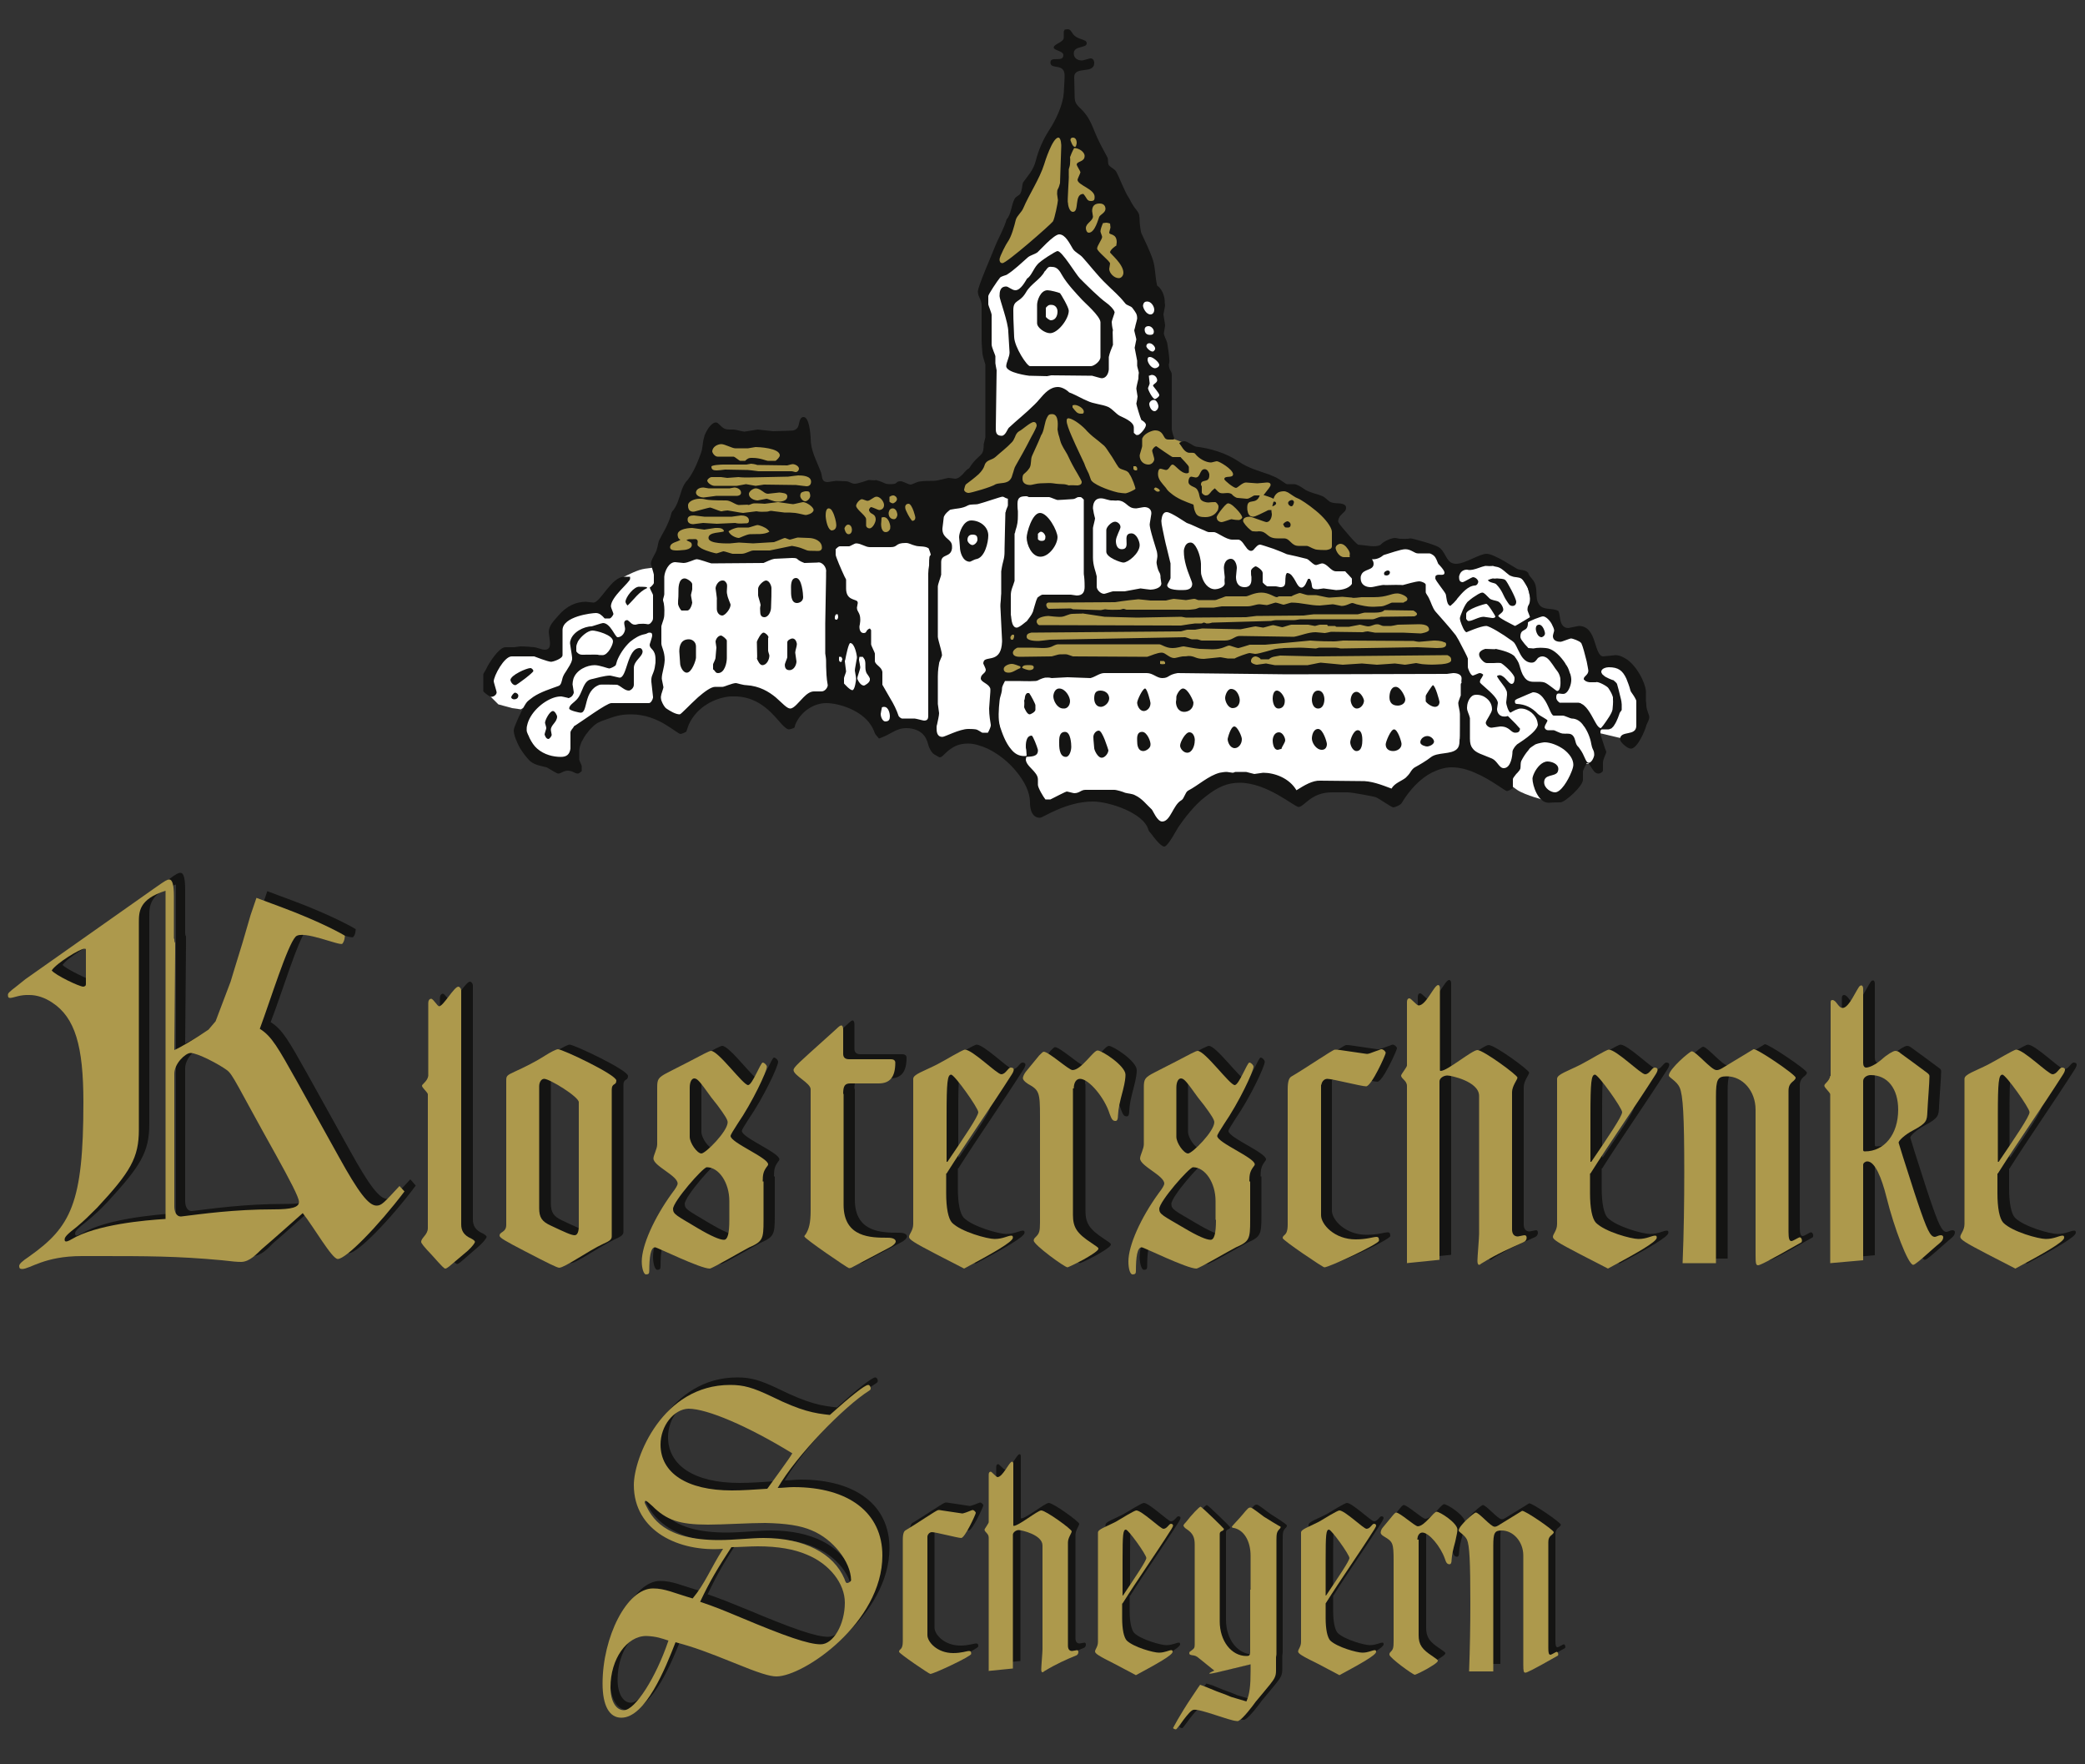 <?xml version="1.0" encoding="UTF-8"?> <!-- Generator: Adobe Illustrator 23.0.6, SVG Export Plug-In . SVG Version: 6.00 Build 0) --> <svg xmlns="http://www.w3.org/2000/svg" xmlns:xlink="http://www.w3.org/1999/xlink" version="1.1" id="Ebene_1" x="0px" y="0px" viewBox="0 0 500 423" style="enable-background:new 0 0 500 423;" xml:space="preserve"><rect x="0" y="0" width="500" height="423" fill="#333333" stroke="none"/> <style type="text/css"> .st0{fill:#141413;} .st1{fill-rule:evenodd;clip-rule:evenodd;fill:#141413;} .st2{fill:#AD994C;} .st3{fill-rule:evenodd;clip-rule:evenodd;fill:#AD994C;} .st4{fill:#FFFFFF;} .st5{fill-rule:evenodd;clip-rule:evenodd;fill:#FFFFFF;} </style> <g> <path class="st0" d="M115,298.7c1.1-1,1.7-1.9,1.7-2.1c0-0.2-0.3-0.5-0.9-0.8c-1.8-0.8-2.4-1.9-2.4-3.4v-56c0-0.6-0.4-1-0.7-1 c-1,0-3.6,4.7-4.6,4.7c-0.4,0-1.4-1.8-1.9-1.8c-0.4,0-0.7,0.4-0.7,1v17.5c-0.1,0.6-0.4,1.1-1,1.7c-0.4,0.4-0.5,0.5-0.5,0.7 c0,0.4,1.4,1.6,1.4,2v32.1c0,1.6-1.6,2.3-1.6,3.3c0,0.3,0.6,1.1,2.6,3.3c2.5,2.8,2.9,3.2,3.2,3.2c0.2,0,0.5-0.2,0.9-0.5L115,298.7 L115,298.7z"></path> <path class="st1" d="M124.2,292.6c0,1.9-1.6,1.6-1.6,2.6c0,0.5,1.2,1.2,6.2,3.8c5.4,2.8,7.6,3.9,8.1,3.9c1.3,0,7.2-4.2,10.5-5.7 c1.6-0.7,2.1-1.1,2.1-1.8v-35.2c0-1.7,1.1-0.9,1.1-2.2c0-1.4-12.9-7.5-14-7.5c-0.4,0-1.8,0.7-3.2,1.6c-2,1.3-4.8,2.7-7,3.7 c-2.2,1-2.2,1.1-2.2,2.4V292.6L124.2,292.6z M132.1,259.3c0-1,0.5-1.8,1.2-1.8c1.3,0,8.3,4.3,8.3,5.6v29.7c0,1.5-0.4,2.2-1,2.2 c-0.8,0-2.3-0.7-5.7-2.3c-2.2-1-2.8-2-2.8-4.2V259.3L132.1,259.3z"></path> <path class="st1" d="M185.6,282.1c0-1.7,0.2-2.4,0.9-3.4c0.3-0.4,0.4-0.5,0.4-0.7c0-1.6-9-5.2-9-6.8c0-0.3,0.7-1.4,1.6-2.8 c3.7-5.4,7.1-12.7,7.1-13.8c0-0.4-0.6-1-1-1c-0.5,0-2.5,5.4-3.5,5.4c-1.2,0-7.1-8.2-8.9-8.2c-0.4,0-1.7,0.7-5.7,2.8l-4.7,2.4 c-2.3,1.2-2.5,1.6-2.5,3.6v13.6c0,1.1-0.9,2.6-0.9,3.4c0,1.8,5.8,4.1,5.8,6.1c0,0.4-0.4,1.1-1.4,2.4c-4.2,5.8-7.2,12.4-7.2,16.3 c0,1.7,0.5,3.1,1,3.1c0.6,0,0.8-0.2,0.8-0.8c0-3.3,0.3-5.7,1.4-5.7c0.5,0,10.8,5.1,13.1,5.1c0.6,0,7.9-4.3,9.5-5.1 c3.2-1.4,3.4-2,3.4-6.4V282.1L185.6,282.1z M174.9,263.9c1.7,2.4,2.4,3.4,2.4,4c0,2.2-5.3,7.5-6.3,7.5c-1,0-2.8-2.5-2.8-4v-11.8 c0-1.4,0.5-2.2,1.1-2.2c0.8,0,1.5,1,4.1,4.6L174.9,263.9L174.9,263.9z M177.7,291.3c0,3.3-0.4,4.8-1.3,4.8c-1,0-3.1-0.9-6.3-2.8 c-5-3-5.9-3.3-5.9-4.6c0-1.8,7.2-10,8.1-10c2.9,0,5.4,3.7,5.4,8.1V291.3L177.7,291.3z"></path> <path class="st0" d="M204.9,261.1c0-1.9,0.4-2.5,1.7-2.5h6.8c2.7,0,4-1.5,4-5c0-0.5-0.4-0.8-1-0.8h-10.1c-1,0-1.4-0.5-1.4-1.3v-5.9 c0-0.5-0.2-0.9-0.4-0.9c-0.5,0-0.7,0.5-3.3,2.7c-7,6.3-8.2,7.3-8.2,8c0,1.3,4.1,3.1,4.1,4.6v29c0,3.1-0.4,4.5-1.2,5.8 c-0.3,0.3-0.3,0.4-0.3,0.5c0,0.5,10.4,7.6,10.7,7.6c0.3,0,0.6-0.1,1.1-0.4l8.7-4.6c0.8-0.4,1.4-1,1.4-1.4c0-0.5-0.6-0.9-1.9-0.9 c-4,0-10.6,0-10.6-7.9V261.1L204.9,261.1z"></path> <path class="st1" d="M229.8,280.2c5-7.9,10.5-15.7,15.6-23.7c0.4-0.6,0.5-1,0.5-1.2c0-0.4-0.4-0.5-0.7-0.5c-0.7,0-1.2,1.6-2.3,1.6 c-1,0-6.9-5.9-8.7-5.9c-0.6,0-5,2.7-6.6,3.5c-3.3,1.7-5.8,2.3-5.8,3.5v34.8c0,1.6-1,2.4-1,3.1c0,0.6,1,1.3,6.6,4.2l6.6,3.4 c6.7-3.6,11.7-6.4,11.7-7.4c0-0.4-0.1-0.5-0.4-0.5c-0.8,0-2,0.8-4,0.8c-1.7,0-8-1.7-10.2-3.9c-0.9-1-1.4-3.5-1.4-7.1V280.2 L229.8,280.2z M229.8,266.4c0-8.1,0.2-9.8,1.1-9.8c0.8,0,6.5,8,6.5,9c0,1-3.4,6-7.4,11.9h-0.2V266.4L229.8,266.4z"></path> <path class="st0" d="M260.2,259.9c0-1.4,0.6-2.3,1.5-2.3c2.1,0,5.9,4.5,7.1,8.4c0.5,1.4,0.8,1.7,1.4,1.7c0.4,0,0.6-0.4,0.6-1.3 c0.1-1.8,0.4-3.1,1.2-6.1c0.5-2,0.6-3,0.6-3.7c0-2.1-5.6-5.8-6.7-5.8c-1,0-3.9,4.7-6,4.7c-0.9,0-5.7-4.4-6.9-4.4 c-0.2,0-0.5,0.3-1.1,0.9L249,256c-0.4,0.4-0.7,1.2-0.7,1.5c0,0.5,0.3,0.8,1.2,1.4c2.7,1.5,2.9,2,2.9,7.8v25.5c0,2.1-0.2,2.6-1,3.4 c-0.4,0.4-0.5,0.5-0.5,0.9c0,1,7.4,6.4,8.1,6.4c0,0,0.7-0.2,3.9-1.9c3.5-2,3.5-2.4,3.5-2.6c0-0.3-0.5-0.5-1.6-1.3 c-3.5-2.3-4.5-3.7-4.5-6.8V259.9L260.2,259.9z"></path> <path class="st1" d="M302.3,282.1c0-1.7,0.2-2.4,0.9-3.4c0.3-0.4,0.4-0.5,0.4-0.7c0-1.6-9-5.2-9-6.8c0-0.3,0.7-1.4,1.6-2.8 c3.7-5.4,7.1-12.7,7.1-13.8c0-0.4-0.6-1-1-1c-0.5,0-2.5,5.4-3.5,5.4c-1.2,0-7.1-8.2-8.9-8.2c-0.4,0-1.7,0.7-5.7,2.8l-4.7,2.4 c-2.3,1.2-2.5,1.6-2.5,3.6v13.6c0,1.1-0.9,2.6-0.9,3.4c0,1.8,5.8,4.1,5.8,6.1c0,0.4-0.4,1.1-1.4,2.4c-4.2,5.8-7.2,12.4-7.2,16.3 c0,1.7,0.5,3.1,1,3.1c0.6,0,0.8-0.2,0.8-0.8c0-3.3,0.3-5.7,1.4-5.7c0.4,0,10.8,5.1,13.1,5.1c0.6,0,7.9-4.3,9.5-5.1 c3.2-1.4,3.4-2,3.4-6.4V282.1L302.3,282.1z M291.6,263.9c1.7,2.4,2.4,3.4,2.4,4c0,2.2-5.3,7.5-6.3,7.5c-1,0-2.8-2.5-2.8-4v-11.8 c0-1.4,0.4-2.2,1.1-2.2c0.8,0,1.5,1,4.1,4.6L291.6,263.9L291.6,263.9z M294.4,291.3c0,3.3-0.4,4.8-1.3,4.8c-1,0-3.1-0.9-6.3-2.8 c-5.1-3-5.9-3.3-5.9-4.6c0-1.8,7.2-10,8.1-10c2.9,0,5.4,3.7,5.4,8.1V291.3L294.4,291.3z"></path> <path class="st0" d="M319.6,259c0-0.5,0.5-1.4,1.4-1.4c1.2,0,8.2,1.8,9.3,1.8c1.3,0,4.7-7.6,4.7-8c0-0.4-0.6-0.9-1-0.9 c-0.3,0-0.5,0.2-1.2,0.4l-1.1,0.4c-0.5,0.2-1.1,0.4-1.4,0.3l-6.2-0.9c-0.5-0.1-1-0.1-1.3-0.1c-0.5,0-6.9,4.4-10.5,6.5 c-0.4,0.3-0.8,0.9-0.8,3v32.4c0,3-1.2,2.3-1.2,3.3c0,0.5,9.6,7,10,7c1.1,0,13.1-5.6,13.1-6.4c0-0.7-0.2-0.9-0.6-0.9 c-0.8,0-2.3,0.6-5.1,0.6c-5.1,0-8.3-3.6-8.3-5.8V259L319.6,259z"></path> <path class="st0" d="M340.1,301.7l7.9-0.8v-42.8c0-0.7,0.9-1.4,1.9-1.4c0.8,0,7.6,1.4,7.6,4.9v33.1c0,1-0.5,5.5-0.5,6.4 c0,0.6,0.1,1,0.4,1c0.3,0,0.5-0.3,0.7-0.4c3.7-2.3,7-3.7,9.9-5c0.5-0.2,0.8-0.6,0.8-1.1c0-0.4-0.2-0.6-0.4-0.6 c-0.3,0-1.4,0.3-1.6,0.3c-0.9,0-1.4-0.6-1.4-1.7v-32.9c0-1.5,1.3-3,1.3-3.5c0-0.6-8.2-6.6-9.7-6.6c-1.3,0-7.2,5-8.8,5 c-0.2,0-0.2-0.1-0.2-0.3v-19.6c0-0.4-0.2-0.7-0.5-0.7c-1,0-2.9,4.9-4.7,4.9c-0.4,0-1.8-1.7-2.2-1.7c-0.4,0-0.6,0.3-0.6,0.9v15.2 c0,0.4-1.4,2.1-1.4,2.4c0,0.8,1.4,1.2,1.4,2.5V301.7L340.1,301.7z"></path> <path class="st1" d="M384.2,280.2c5-7.9,10.5-15.7,15.6-23.7c0.4-0.6,0.5-1,0.5-1.2c0-0.4-0.4-0.5-0.7-0.5c-0.7,0-1.2,1.6-2.3,1.6 c-1,0-6.9-5.9-8.7-5.9c-0.6,0-5,2.7-6.6,3.5c-3.3,1.7-5.8,2.3-5.8,3.5v34.8c0,1.6-1,2.4-1,3.1c0,0.6,1,1.3,6.6,4.2l6.6,3.4 c6.7-3.6,11.7-6.4,11.7-7.4c0-0.4-0.1-0.5-0.4-0.5c-0.8,0-2,0.8-4,0.8c-1.7,0-8-1.7-10.2-3.9c-0.9-1-1.4-3.5-1.4-7.1V280.2 L384.2,280.2z M384.2,266.4c0-8.1,0.2-9.8,1.1-9.8c0.8,0,6.5,8,6.5,9c0,1-3.4,6-7.4,11.9h-0.2V266.4L384.2,266.4z"></path> <path class="st0" d="M414.3,301.7v-39.9c0-4.2,0.4-4.9,2.6-4.9c3.8,0,6.8,3.5,6.8,8v34.8c0,2.1,0.1,2.5,0.6,2.5 c0.4,0,2-0.7,10.4-5.5c0.3-0.4,0-1.2-0.4-1.2c-0.3,0-1.6,0.9-2,0.9c-0.5,0-0.7-0.6-0.7-2.2v-33.8c0-1.1,0.3-1.7,1.2-2.4 c0.4-0.4,0.5-0.5,0.5-0.8c0-0.7-9.4-7-10.1-6.8l-7.6,4.6c-0.7,0.5-1,0.5-1.3,0.5c-1.2,0-4.9-4.5-5.9-4.5c-0.5,0-5.5,4.2-5.5,5.8 c0,0.5,1.9,1.3,2.6,2.9c0.8,1.8,1.1,6.8,1.1,20.2c0,7.3-0.1,14.6-0.4,21.9H414.3L414.3,301.7z"></path> <path class="st1" d="M441.7,256.8c-0.1,0.6-0.4,1.1-1,1.7c-0.4,0.4-0.4,0.5-0.4,0.7c0,0.4,1.4,1.6,1.4,2v40.5l7.9-0.7v-22.9 c0-0.4,0.5-0.8,1-0.8c1.8,0,3.4,3.8,4.6,8.6c1.8,7.3,5.2,16.2,6.4,16.2c0.4,0,1.8-1.2,4.6-3.7c1.5-1.4,2.6-1.9,2.6-2.9 c0-0.4-0.3-0.5-0.6-0.5c-0.5,0-1.1,0.4-1.4,0.4c-1.1,0-1.9-1.7-4.1-8.2l-0.8-2.4c-2.3-7.1-3.8-11.9-3.8-12c0-0.5,1.5-1.9,3.4-2.9 c3.4-1.8,3.4-2.4,3.5-4.5c0.1-2.3,0.5-6.9,0.5-8.5c0-0.2,0-0.5-0.5-0.8c-3-2.2-4-3-6.4-4.7c-0.5-0.4-0.8-0.6-1.3-0.6 c-0.5,0-2,0.9-3.2,2c-1.5,1.3-3,2-3.8,2c-0.4,0-0.7-0.4-0.7-1.1v-17.8c0-0.5-0.2-0.8-0.4-0.8c-0.5,0-0.6,0.3-1.8,2.4 c-1.1,2-2,3-2.7,3c-1.1,0-1.5-1.9-2.5-1.9c-0.4,0-0.5,0.4-0.5,0.6V256.8L441.7,256.8z M449.6,258c0-0.7,0.8-1.4,1.8-1.4 c4.1,0,6.6,3.3,6.6,8.3c0,5.9-3.3,10-8,10c-0.3,0-0.4-0.1-0.4-0.4V258L449.6,258z"></path> <path class="st1" d="M481.9,280.2c5-7.9,10.5-15.7,15.6-23.7c0.4-0.6,0.5-1,0.5-1.2c0-0.4-0.4-0.5-0.7-0.5c-0.7,0-1.2,1.6-2.3,1.6 c-1,0-6.9-5.9-8.7-5.9c-0.6,0-5,2.7-6.6,3.5c-3.3,1.7-5.8,2.3-5.8,3.5v34.8c0,1.6-1,2.4-1,3.1c0,0.6,1,1.3,6.6,4.2l6.6,3.4 c6.7-3.6,11.7-6.4,11.7-7.4c0-0.4-0.1-0.5-0.4-0.5c-0.8,0-2,0.8-4,0.8c-1.7,0-8-1.7-10.2-3.9c-0.9-1-1.4-3.5-1.4-7.1V280.2 L481.9,280.2z M481.9,266.4c0-8.1,0.2-9.8,1.1-9.8c0.8,0,6.5,8,6.5,9c0,1-3.4,6-7.4,11.9h-0.2V266.4L481.9,266.4z"></path> <path class="st0" d="M98.4,282.8c-3.7,4-4.3,4.7-5.5,4.7c-1.9,0-4.3-3.1-9.1-11.8l-10-18c-4.5-8-6-10.8-8.9-12.6 c2.7-6.9,6.6-20,8.6-22.1c1.7-1.7,10.6,2.3,11.2,1.7c0.6-0.6,0.6-1.9,0.6-1.9c-0.1-0.1-5.6-3.3-15.3-6.9c-2.1-0.8-4.1-1.5-5.9-2.2 l-1.4,4.1c-1.3,4.7-2.6,8.9-3.8,12.7l-1,3.3l-3.6,9.5l-1.7,2c-3.5,2.3-6.6,4.2-8.2,4.9l0.2-23.3v-2.4c-0.1-0.1-0.2-0.3-0.2-1v-10.2 c0-2.8-0.4-4-1.1-4c-0.5,0-1,0.2-3,1.7L8.8,233.4l-2,1.6c-2,1.6-2.2,1.8-2.2,2.2c0,0.6,0.2,0.7,0.6,0.7c1-0.1,2.3-0.8,4.6-0.7 c1.7,0,3.6,0.6,5.4,1.8c5.4,3.6,7.5,10.4,7.5,23.9c0,24.4-3,29.9-13,37c-1.8,1.2-2.4,1.8-2.4,2.3c0,0.5,0.2,0.7,0.7,0.7 c1.9,0,5.3-3.1,14.3-3.1h4c11.3,0,18.9,0,29.6,1c2.5,0.2,3.6,0.4,4.6,0.4c2.2,0,3.9-2,4.9-3c3.5-3,7.3-6.5,9.9-8.7 c2.8,3.4,7,11,8.4,11c2,0,9.7-7.8,16-16.2L98.4,282.8z M15,231.4c1.2-1.8,6.9-5.2,7.8-5.2c0.2,0,0.4,0,0.4,0.2v8.3 c0,0.4-0.2,0.5-0.6,0.5C21.7,235.2,15.9,232.4,15,231.4z M42.2,290.9c-4.9,0.4-16.6,1.3-22.6,4.9c-0.5,0.2-1,0.5-1.2,0.5 s-0.4-0.1-0.4-0.5c0-0.6,0.7-1.3,2.9-3c1.9-1.6,2.9-2.5,4.9-4.6c7.9-8.6,10-11.9,10-18.7v-49.7c0-2.5,0-5.5,6.4-7.7V290.9z M68.2,288.7c-9.5,0-17.2,1.1-22.1,1.7c-1.3,0.1-1.7-1.3-1.7-2.4v-31.8c0-2.5,2.6-4.9,4-4.9c1.7,0,6.7,2.7,8.7,4.1 c1.4,1.1,2.3,3.4,11.8,20.4c3.2,5.8,5.5,10.1,5.5,11.2C74.3,288.3,72.7,288.7,68.2,288.7z"></path> <path class="st2" d="M33.3,221.2v49.7c0,6.7-2,10.1-10,18.7c-2,2-3,3-4.9,4.6c-2.2,1.7-2.9,2.4-2.9,3c0,0.4,0.1,0.5,0.4,0.5 c0.2,0,0.7-0.2,1.2-0.5c6-3.6,17.7-4.6,22.6-4.9v-78.7C33.3,215.6,33.3,218.7,33.3,221.2L33.3,221.2z M41.8,225.1 c0,0.7,0.1,0.9,0.2,1v2.4l-0.2,23.3c1.6-0.7,4.8-2.6,8.2-4.9l1.7-2l3.6-9.5l1-3.3c1.2-3.8,2.5-8.1,3.8-12.7l1.4-4.1 c1.8,0.7,3.8,1.4,5.9,2.2c9.7,3.6,15.3,6.8,15.3,6.9c0,0,0,1.2-0.6,1.9c-0.6,0.6-9.5-3.4-11.2-1.7c-2,2.1-6,15.1-8.6,22.1 c2.9,1.8,4.4,4.6,8.9,12.6l10,18c4.8,8.7,7.2,11.8,9.1,11.8c1.2,0,1.8-0.7,5.5-4.7l1.2,1.3c-6.3,8.3-14,16.2-16,16.2 c-1.4,0-5.7-7.6-8.4-11c-2.5,2.2-6.4,5.7-9.9,8.7c-1.1,1-2.8,3-4.9,3c-1,0-2-0.1-4.6-0.4c-10.7-1-18.3-1-29.6-1h-4 c-9,0-12.4,3.1-14.3,3.1c-0.5,0-0.7-0.2-0.7-0.7c0-0.5,0.6-1.1,2.4-2.3c10-7.1,13-12.7,13-37c0-13.5-2-20.3-7.5-23.9 c-1.8-1.2-3.7-1.8-5.4-1.8c-2.3-0.1-3.6,0.6-4.6,0.7c-0.4,0-0.6-0.1-0.6-0.7c0-0.4,0.1-0.6,2.2-2.2l2-1.6l31.5-22.2 c2-1.4,2.5-1.7,3-1.7c0.7,0,1.1,1.2,1.1,4V225.1L41.8,225.1z M41.8,257.5v31.8c0,1.1,0.4,2.5,1.7,2.4c4.9-0.6,12.6-1.7,22.1-1.7 c4.4,0,6.1-0.5,6.1-1.8c0-1.1-2.3-5.4-5.5-11.2c-9.5-17-10.3-19.3-11.8-20.4c-1.9-1.4-7-4.1-8.7-4.1 C44.5,252.5,41.8,255,41.8,257.5L41.8,257.5z M20.6,236v-8.3c0-0.2-0.1-0.2-0.4-0.2c-1,0-6.6,3.4-7.8,5.2c0.8,1.1,6.6,3.9,7.6,3.9 C20.4,236.5,20.6,236.4,20.6,236L20.6,236z"></path> <path class="st2" d="M112.2,299.9c1.1-1,1.7-1.9,1.7-2.1c0-0.2-0.3-0.5-0.9-0.8c-1.8-0.8-2.4-1.9-2.4-3.4v-56c0-0.6-0.4-1-0.7-1 c-1,0-3.6,4.7-4.6,4.7c-0.4,0-1.4-1.8-1.9-1.8c-0.4,0-0.7,0.4-0.7,1V258c-0.1,0.6-0.4,1.1-1,1.7c-0.4,0.4-0.5,0.5-0.5,0.7 c0,0.4,1.4,1.6,1.4,2v32.1c0,1.6-1.6,2.3-1.6,3.3c0,0.3,0.6,1.1,2.6,3.2c2.5,2.8,2.9,3.2,3.2,3.2c0.2,0,0.5-0.2,0.9-0.5 L112.2,299.9L112.2,299.9z"></path> <path class="st3" d="M121.4,293.7c0,1.9-1.6,1.6-1.6,2.6c0,0.5,1.2,1.2,6.2,3.8c5.4,2.8,7.6,3.9,8.1,3.9c1.3,0,7.2-4.2,10.5-5.7 c1.6-0.7,2.1-1.1,2.1-1.8v-35.2c0-1.7,1.1-0.9,1.1-2.2c0-1.4-12.9-7.5-14-7.5c-0.4,0-1.8,0.7-3.2,1.6c-2,1.3-4.8,2.7-7,3.7 c-2.2,1-2.2,1.1-2.2,2.4V293.7L121.4,293.7z M129.3,260.5c0-1,0.5-1.8,1.2-1.8c1.3,0,8.3,4.3,8.3,5.6V294c0,1.5-0.4,2.2-1,2.2 c-0.8,0-2.3-0.7-5.7-2.3c-2.2-1-2.8-2-2.8-4.2V260.5L129.3,260.5z"></path> <path class="st3" d="M182.9,283.3c0-1.7,0.2-2.4,0.9-3.4c0.3-0.4,0.4-0.5,0.4-0.7c0-1.6-9-5.2-9-6.8c0-0.3,0.7-1.4,1.6-2.8 c3.7-5.4,7.1-12.7,7.1-13.8c0-0.4-0.6-1-1-1c-0.5,0-2.5,5.4-3.5,5.4c-1.2,0-7.1-8.2-8.9-8.2c-0.4,0-1.7,0.7-5.7,2.8l-4.7,2.4 c-2.3,1.2-2.5,1.6-2.5,3.6v13.6c0,1.1-0.9,2.6-0.9,3.4c0,1.8,5.8,4.1,5.8,6c0,0.4-0.4,1.1-1.4,2.4c-4.2,5.8-7.2,12.4-7.2,16.3 c0,1.7,0.5,3.1,1,3.1c0.6,0,0.8-0.2,0.8-0.8c0-3.3,0.3-5.7,1.4-5.7c0.5,0,10.8,5.1,13.1,5.1c0.6,0,7.9-4.3,9.5-5.1 c3.2-1.4,3.4-2,3.4-6.4V283.3L182.9,283.3z M172.1,265.1c1.7,2.3,2.4,3.4,2.4,4c0,2.2-5.3,7.5-6.3,7.5c-1,0-2.8-2.5-2.8-4v-11.8 c0-1.4,0.5-2.2,1.1-2.2c0.8,0,1.5,1,4.1,4.6L172.1,265.1L172.1,265.1z M174.9,292.5c0,3.3-0.4,4.8-1.3,4.8c-1,0-3.1-0.9-6.3-2.8 c-5-3-5.9-3.3-5.9-4.6c0-1.8,7.2-10,8.1-10c2.9,0,5.4,3.7,5.4,8.1V292.5L174.9,292.5z"></path> <path class="st2" d="M202.2,262.3c0-1.9,0.4-2.5,1.7-2.5h6.8c2.7,0,4-1.5,4-5c0-0.5-0.4-0.8-1-0.8h-10.1c-1,0-1.4-0.5-1.4-1.3v-5.9 c0-0.5-0.2-0.9-0.4-0.9c-0.5,0-0.7,0.4-3.3,2.7c-7,6.3-8.2,7.3-8.2,8c0,1.3,4.1,3.1,4.1,4.6v29c0,3.1-0.4,4.5-1.2,5.8 c-0.3,0.3-0.3,0.4-0.3,0.5c0,0.5,10.4,7.6,10.7,7.6c0.3,0,0.6-0.1,1.1-0.4l8.7-4.6c0.8-0.4,1.4-1,1.4-1.4c0-0.5-0.6-0.9-1.9-0.9 c-4,0-10.6,0-10.6-7.9V262.3L202.2,262.3z"></path> <path class="st3" d="M227,281.4c5-7.9,10.5-15.7,15.6-23.7c0.4-0.6,0.5-1,0.5-1.2c0-0.4-0.4-0.5-0.7-0.5c-0.7,0-1.2,1.6-2.3,1.6 c-1,0-6.9-5.9-8.7-5.9c-0.6,0-5,2.7-6.6,3.5c-3.3,1.7-5.8,2.4-5.8,3.5v34.8c0,1.6-1,2.4-1,3.1c0,0.6,1,1.3,6.6,4.2l6.6,3.4 c6.7-3.6,11.7-6.4,11.7-7.4c0-0.4-0.1-0.5-0.4-0.5c-0.8,0-2,0.8-4,0.8c-1.7,0-8-1.7-10.2-3.9c-0.9-1-1.4-3.5-1.4-7.1V281.4 L227,281.4z M227,267.5c0-8.1,0.2-9.8,1.1-9.8c0.8,0,6.5,8,6.5,9c0,1-3.4,6-7.4,11.9H227V267.5L227,267.5z"></path> <path class="st2" d="M257.5,261c0-1.4,0.6-2.3,1.5-2.3c2.1,0,5.9,4.5,7.1,8.4c0.5,1.4,0.8,1.7,1.4,1.7c0.4,0,0.6-0.4,0.6-1.3 c0.1-1.8,0.4-3.1,1.2-6.1c0.5-2,0.6-3,0.6-3.7c0-2.1-5.6-5.8-6.7-5.8c-1,0-3.9,4.7-6,4.7c-0.9,0-5.7-4.4-6.9-4.4 c-0.2,0-0.5,0.3-1.1,0.9l-3.2,3.9c-0.4,0.5-0.7,1.2-0.7,1.5c0,0.4,0.3,0.8,1.2,1.4c2.7,1.5,2.9,2,2.9,7.8v25.5c0,2.1-0.2,2.6-1,3.4 c-0.4,0.4-0.5,0.5-0.5,0.9c0,1,7.4,6.4,8.1,6.4c0,0,0.7-0.2,3.9-1.9c3.5-2,3.5-2.4,3.5-2.6c0-0.3-0.5-0.5-1.6-1.3 c-3.5-2.3-4.5-3.7-4.5-6.8V261L257.5,261z"></path> <path class="st3" d="M299.6,283.3c0-1.7,0.2-2.4,0.9-3.4c0.3-0.4,0.4-0.5,0.4-0.7c0-1.6-9-5.2-9-6.8c0-0.3,0.7-1.4,1.6-2.8 c3.7-5.4,7.1-12.7,7.1-13.8c0-0.4-0.6-1-1-1c-0.5,0-2.5,5.4-3.5,5.4c-1.2,0-7.1-8.2-8.9-8.2c-0.4,0-1.7,0.7-5.7,2.8l-4.7,2.4 c-2.3,1.2-2.5,1.6-2.5,3.6v13.6c0,1.1-0.9,2.6-0.9,3.4c0,1.8,5.8,4.1,5.8,6c0,0.4-0.4,1.1-1.4,2.4c-4.2,5.8-7.2,12.4-7.2,16.3 c0,1.7,0.4,3.1,1,3.1c0.6,0,0.8-0.2,0.8-0.8c0-3.3,0.3-5.7,1.4-5.7c0.5,0,10.8,5.1,13.1,5.1c0.6,0,7.9-4.3,9.5-5.1 c3.2-1.4,3.4-2,3.4-6.4V283.3L299.6,283.3z M288.8,265.1c1.7,2.3,2.4,3.4,2.4,4c0,2.2-5.3,7.5-6.3,7.5c-1,0-2.8-2.5-2.8-4v-11.8 c0-1.4,0.5-2.2,1.1-2.2c0.8,0,1.5,1,4.1,4.6L288.8,265.1L288.8,265.1z M291.6,292.5c0,3.3-0.4,4.8-1.3,4.8c-1,0-3.1-0.9-6.3-2.8 c-5.1-3-6-3.3-6-4.6c0-1.8,7.2-10,8.1-10c2.9,0,5.4,3.7,5.4,8.1V292.5L291.6,292.5z"></path> <path class="st2" d="M316.9,260.1c0-0.5,0.5-1.4,1.4-1.4c1.2,0,8.2,1.8,9.3,1.8c1.3,0,4.7-7.6,4.7-8c0-0.4-0.6-0.9-1-0.9 c-0.3,0-0.5,0.2-1.2,0.4l-1.1,0.4c-0.5,0.2-1.1,0.4-1.4,0.3l-6.2-0.9c-0.5-0.1-1-0.1-1.3-0.1c-0.5,0-6.9,4.4-10.5,6.5 c-0.4,0.3-0.8,0.9-0.8,3v32.4c0,3-1.2,2.3-1.2,3.3c0,0.5,9.6,7,10,7c1.1,0,13.1-5.6,13.1-6.4c0-0.7-0.2-0.9-0.6-0.9 c-0.8,0-2.3,0.6-5,0.6c-5.1,0-8.3-3.6-8.3-5.8V260.1L316.9,260.1z"></path> <path class="st2" d="M337.3,302.9l7.9-0.8v-42.8c0-0.7,0.9-1.4,1.9-1.4c0.8,0,7.6,1.4,7.6,4.9v33.1c0,1-0.4,5.5-0.4,6.4 c0,0.6,0.1,1,0.4,1c0.3,0,0.4-0.3,0.7-0.4c3.7-2.3,7-3.7,9.9-5c0.5-0.2,0.8-0.6,0.8-1.1c0-0.4-0.2-0.6-0.5-0.6 c-0.3,0-1.4,0.3-1.6,0.3c-0.9,0-1.4-0.6-1.4-1.7v-32.9c0-1.5,1.3-3,1.3-3.5c0-0.6-8.2-6.6-9.6-6.6c-1.3,0-7.2,5-8.8,5 c-0.2,0-0.2-0.1-0.2-0.3v-19.6c0-0.4-0.2-0.7-0.4-0.7c-1,0-2.9,4.9-4.7,4.9c-0.5,0-1.8-1.7-2.2-1.7c-0.4,0-0.6,0.3-0.6,0.9v15.2 c0,0.4-1.4,2.1-1.4,2.4c0,0.8,1.4,1.2,1.4,2.5V302.9L337.3,302.9z"></path> <path class="st3" d="M381.4,281.4c5-7.9,10.5-15.7,15.6-23.7c0.4-0.6,0.5-1,0.5-1.2c0-0.4-0.4-0.5-0.7-0.5c-0.7,0-1.2,1.6-2.3,1.6 c-1,0-6.9-5.9-8.7-5.9c-0.6,0-5,2.7-6.6,3.5c-3.3,1.7-5.8,2.4-5.8,3.5v34.8c0,1.6-1,2.4-1,3.1c0,0.6,1,1.3,6.6,4.2l6.6,3.4 c6.7-3.6,11.7-6.4,11.7-7.4c0-0.4-0.1-0.5-0.4-0.5c-0.8,0-2,0.8-4,0.8c-1.7,0-8-1.7-10.2-3.9c-0.9-1-1.4-3.5-1.4-7.1V281.4 L381.4,281.4z M381.4,267.5c0-8.1,0.2-9.8,1.1-9.8c0.8,0,6.5,8,6.5,9c0,1-3.4,6-7.4,11.9h-0.2V267.5L381.4,267.5z"></path> <path class="st2" d="M411.5,302.9v-39.9c0-4.2,0.4-4.9,2.6-4.9c3.8,0,6.9,3.5,6.9,8v34.8c0,2.1,0.1,2.5,0.6,2.5 c0.4,0,2-0.7,10.4-5.5c0.3-0.4,0-1.2-0.4-1.2c-0.3,0-1.6,0.9-2,0.9c-0.5,0-0.7-0.6-0.7-2.2v-33.8c0-1.1,0.3-1.7,1.2-2.4 c0.4-0.4,0.5-0.5,0.5-0.8c0-0.7-9.4-7.1-10.1-6.8l-7.6,4.6c-0.7,0.4-1,0.4-1.3,0.4c-1.2,0-4.9-4.5-5.9-4.5c-0.5,0-5.5,4.3-5.5,5.8 c0,0.5,1.9,1.3,2.6,2.9c0.8,1.8,1.1,6.8,1.1,20.2c0,7.3-0.1,14.6-0.4,21.9H411.5L411.5,302.9z"></path> <path class="st3" d="M438.9,258c-0.1,0.6-0.4,1.1-1,1.7c-0.4,0.4-0.4,0.5-0.4,0.7c0,0.4,1.4,1.6,1.4,2v40.5l7.9-0.7v-22.9 c0-0.4,0.5-0.8,1-0.8c1.8,0,3.4,3.8,4.6,8.6c1.8,7.3,5.2,16.2,6.4,16.2c0.4,0,1.8-1.2,4.6-3.7c1.5-1.4,2.6-1.9,2.6-2.9 c0-0.4-0.3-0.5-0.6-0.5c-0.5,0-1.1,0.4-1.4,0.4c-1.1,0-1.9-1.7-4.1-8.2l-0.8-2.4c-2.3-7.1-3.8-11.9-3.8-12c0-0.5,1.5-1.9,3.4-2.9 c3.4-1.8,3.4-2.4,3.5-4.5c0.1-2.3,0.5-6.9,0.5-8.5c0-0.2,0-0.4-0.5-0.8c-3-2.2-4-3-6.4-4.7c-0.4-0.4-0.8-0.6-1.3-0.6 c-0.5,0-2,0.9-3.2,2c-1.5,1.3-3,2-3.8,2c-0.4,0-0.7-0.4-0.7-1.1v-17.8c0-0.5-0.2-0.8-0.4-0.8c-0.5,0-0.6,0.3-1.8,2.4 c-1.1,2-2,3-2.7,3c-1.1,0-1.5-1.9-2.5-1.9c-0.4,0-0.4,0.4-0.4,0.6V258L438.9,258z M446.8,259.2c0-0.7,0.8-1.4,1.8-1.4 c4.1,0,6.6,3.3,6.6,8.3c0,5.9-3.3,10-8,10c-0.3,0-0.4-0.1-0.4-0.4V259.2L446.8,259.2z"></path> <path class="st3" d="M479.1,281.4c5-7.9,10.5-15.7,15.6-23.7c0.4-0.6,0.5-1,0.5-1.2c0-0.4-0.4-0.5-0.7-0.5c-0.7,0-1.2,1.6-2.3,1.6 c-1,0-6.9-5.9-8.7-5.9c-0.6,0-5,2.7-6.6,3.5c-3.3,1.7-5.8,2.4-5.8,3.5v34.8c0,1.6-1,2.4-1,3.1c0,0.6,1,1.3,6.6,4.2l6.6,3.4 c6.7-3.6,11.7-6.4,11.7-7.4c0-0.4-0.1-0.5-0.4-0.5c-0.8,0-2,0.8-4,0.8c-1.7,0-8-1.7-10.2-3.9c-0.9-1-1.4-3.5-1.4-7.1V281.4 L479.1,281.4z M479.1,267.5c0-8.1,0.2-9.8,1.1-9.8c0.8,0,6.5,8,6.5,9c0,1-3.4,6-7.4,11.9h-0.2V267.5L479.1,267.5z"></path> <path class="st1" d="M167.9,381.5c-4.5-1.3-6.6-2.4-9.6-2.4c-6.3,0-12.1,11.7-12.1,22.8c0,5.3,1.6,8.2,4.5,8.2 c5.8,0,10.6-11.9,13-18.1c4.4,1.2,7.7,2.4,13.9,4.9c6.1,2.5,8.7,3.3,10.3,3.3c6.5,0,25.4-12.9,25.4-29c0-10.2-8-16.4-21.3-16.4 c-1.3,0-2.7,0.2-3.8,0.2c4.5-7.8,16-19.6,21.9-23.3c0.3-0.2,0.4-0.3,0.4-0.6c0-0.4-0.3-0.8-0.6-0.8c-0.8,0-4.2,2.7-9.2,7.2 c-3.7-0.4-6.8-0.9-13.9-4.4c-4.6-2.2-6.8-2.8-10-2.8c-16.2,0-23.1,17.4-23.1,24c0,11.1,10.9,16.1,21.4,15.3 C172.2,374.3,170.8,377.9,167.9,381.5L167.9,381.5z M196.5,365.2c5.1,2.1,9.3,7.5,9.4,11.9c0,0.3-0.6,0.7-0.9,0.7 c-0.3,0-0.4-0.1-0.7-1c-2.6-6.1-9.6-9.8-19.4-9.8c-3,0-7.1,0.5-10.7,0.5c-13.3,0-16.1-5.5-17.6-8.5c-0.1-0.2-0.2-0.4-0.2-0.6 c0-0.1,0.1-0.3,0.2-0.3c0.3,0,0.7,0.4,1.6,1.2c3.4,3.4,6.5,4.5,13.4,4.5c3.6,0,9.9-0.4,13.7-0.4C190.2,363.5,193.7,364,196.5,365.2 L196.5,365.2z M191.8,346.7c-0.7,1.3-4.6,6.5-6,8.5c-3.2,0.2-5.8,0.4-8.5,0.4c-10.8,0-17.1-4.2-17.1-11c0-4.5,3.2-8.5,6.7-8.6 C171.4,336,181.2,340.2,191.8,346.7L191.8,346.7z M169.7,382.3c2.4-5.1,4.3-8.2,7.5-13.1c1.7,0,4.6-0.2,6.3-0.2 c4.9,0,8.8,0.7,11.8,2c5.4,2.2,9.1,6.9,9.1,11.5c0,5.3-2.8,10-5.8,10c-2.9,0-8.4-1.9-19.1-6.4C174.6,384.1,173.4,383.6,169.7,382.3 L169.7,382.3z M162,391.6c-3,8.9-8,16.7-10.7,16.7c-1.9,0-3.2-2.2-3.2-5.5c0-6.8,3.9-12.3,8.6-12.3 C159.3,390.6,160.5,391.1,162,391.6L162,391.6z"></path> <path class="st0" d="M224.2,366.7c0-0.4,0.4-1.1,1.1-1.1c0.9,0,6.2,1.4,7,1.4c0.9,0,3.5-5.7,3.5-6c0-0.3-0.5-0.7-0.7-0.7 c-0.2,0-0.4,0.1-0.9,0.3l-0.8,0.3c-0.4,0.1-0.8,0.3-1,0.2l-4.7-0.7c-0.4-0.1-0.7-0.1-1-0.1c-0.4,0-5.2,3.3-7.9,4.9 c-0.3,0.2-0.6,0.7-0.6,2.2v24.4c0,2.2-0.9,1.7-0.9,2.5c0,0.4,7.2,5.3,7.5,5.3c0.8,0,9.8-4.2,9.8-4.8c0-0.5-0.1-0.7-0.5-0.7 c-0.6,0-1.8,0.5-3.8,0.5c-3.9,0-6.2-2.7-6.2-4.3V366.7L224.2,366.7z"></path> <path class="st0" d="M238.7,398.9l6-0.6v-32.1c0-0.5,0.7-1.1,1.4-1.1c0.6,0,5.7,1.1,5.7,3.7v24.9c0,0.7-0.3,4.1-0.3,4.8 c0,0.5,0.1,0.7,0.3,0.7c0.2,0,0.3-0.2,0.5-0.3c2.8-1.7,5.3-2.8,7.5-3.7c0.4-0.1,0.6-0.5,0.6-0.8c0-0.3-0.1-0.5-0.3-0.5 c-0.2,0-1,0.2-1.2,0.2c-0.7,0-1-0.5-1-1.3v-24.7c0-1.2,0.9-2.2,0.9-2.7c0-0.5-6.2-5-7.3-5c-0.9,0-5.4,3.7-6.6,3.7 c-0.1,0-0.1-0.1-0.1-0.2v-14.7c0-0.3-0.1-0.5-0.3-0.5c-0.7,0-2.2,3.7-3.5,3.7c-0.3,0-1.4-1.3-1.6-1.3c-0.3,0-0.5,0.2-0.5,0.7v11.4 c0,0.3-1,1.6-1,1.8c0,0.6,1,0.9,1,1.9V398.9L238.7,398.9z"></path> <path class="st1" d="M271,382.7c3.7-5.9,7.9-11.8,11.7-17.8c0.3-0.5,0.4-0.8,0.4-0.9c0-0.3-0.3-0.4-0.5-0.4c-0.5,0-0.9,1.2-1.8,1.2 c-0.7,0-5.2-4.4-6.5-4.4c-0.5,0-3.7,2-4.9,2.7c-2.5,1.3-4.3,1.8-4.3,2.6v26.2c0,1.2-0.7,1.8-0.7,2.3c0,0.5,0.7,1,4.9,3.1l4.9,2.6 c5-2.7,8.8-4.8,8.8-5.6c0-0.3-0.1-0.4-0.3-0.4c-0.6,0-1.5,0.6-3,0.6c-1.3,0-6-1.3-7.7-2.9c-0.7-0.8-1.1-2.7-1.1-5.4V382.7 L271,382.7z M271,372.3c0-6.1,0.1-7.3,0.8-7.3c0.6,0,4.9,6,4.9,6.8c0,0.7-2.6,4.5-5.6,9H271V372.3L271,372.3z"></path> <path class="st1" d="M319.7,382.7c3.7-5.9,7.9-11.8,11.7-17.8c0.3-0.5,0.4-0.8,0.4-0.9c0-0.3-0.3-0.4-0.5-0.4 c-0.5,0-0.9,1.2-1.8,1.2c-0.7,0-5.2-4.4-6.5-4.4c-0.5,0-3.7,2-4.9,2.7c-2.5,1.3-4.3,1.8-4.3,2.6v26.2c0,1.2-0.7,1.8-0.7,2.3 c0,0.5,0.7,1,5,3.1l4.9,2.6c5-2.7,8.8-4.8,8.8-5.6c0-0.3-0.1-0.4-0.3-0.4c-0.6,0-1.5,0.6-3,0.6c-1.3,0-6-1.3-7.7-2.9 c-0.7-0.8-1.1-2.7-1.1-5.4V382.7L319.7,382.7z M319.7,372.3c0-6.1,0.1-7.3,0.8-7.3c0.6,0,4.9,6,4.9,6.8c0,0.7-2.6,4.5-5.6,9h-0.1 V372.3L319.7,372.3z"></path> <path class="st0" d="M341.7,367.4c0-1,0.5-1.7,1.2-1.7c1.6,0,4.4,3.4,5.4,6.3c0.3,1,0.6,1.3,1.1,1.3c0.3,0,0.5-0.3,0.5-1 c0.1-1.4,0.3-2.3,0.9-4.5c0.3-1.5,0.5-2.2,0.5-2.8c0-1.6-4.2-4.3-5-4.3c-0.7,0-2.9,3.5-4.5,3.5c-0.7,0-4.3-3.3-5.2-3.3 c-0.1,0-0.4,0.2-0.8,0.7l-2.4,2.9c-0.3,0.3-0.5,0.9-0.5,1.2c0,0.3,0.2,0.6,0.9,1c2,1.2,2.2,1.5,2.2,5.8v19.2c0,1.6-0.1,2-0.7,2.6 c-0.3,0.3-0.3,0.4-0.3,0.7c0,0.7,5.6,4.8,6.1,4.8c0,0,0.5-0.1,2.9-1.4c2.6-1.5,2.6-1.8,2.6-2c0-0.2-0.4-0.4-1.2-1 c-2.6-1.7-3.4-2.8-3.4-5.1V367.4L341.7,367.4z"></path> <path class="st0" d="M359.8,398.9v-30c0-3.1,0.3-3.7,2-3.7c2.8,0,5.2,2.7,5.2,6v26.2c0,1.6,0.1,1.9,0.5,1.9c0.3,0,1.5-0.5,7.8-4.1 c0.2-0.3,0-0.9-0.3-0.9c-0.2,0-1.2,0.7-1.5,0.7c-0.4,0-0.5-0.5-0.5-1.6v-25.4c0-0.8,0.2-1.3,0.9-1.8c0.3-0.3,0.4-0.4,0.4-0.6 c0-0.5-7-5.3-7.6-5.1l-5.7,3.5c-0.5,0.3-0.7,0.3-0.9,0.3c-0.9,0-3.7-3.4-4.5-3.4c-0.4,0-4.1,3.2-4.1,4.3c0,0.4,1.4,1,2,2.2 c0.6,1.4,0.8,5.1,0.8,15.2c0,5.5-0.1,11-0.3,16.4H359.8L359.8,398.9z"></path> <path class="st3" d="M166.1,383.3c-4.5-1.3-6.6-2.4-9.5-2.4c-6.3,0-12.1,11.7-12.1,22.8c0,5.3,1.6,8.2,4.5,8.2 c5.8,0,10.6-11.9,13-18.1c4.5,1.2,7.7,2.4,13.9,4.9c6.1,2.5,8.7,3.3,10.3,3.3c6.5,0,25.4-12.9,25.4-29c0-10.2-8-16.4-21.3-16.4 c-1.3,0-2.7,0.2-3.8,0.2c4.5-7.8,16-19.6,21.9-23.3c0.3-0.2,0.4-0.3,0.4-0.6c0-0.4-0.3-0.8-0.6-0.8c-0.8,0-4.2,2.7-9.2,7.2 c-3.7-0.4-6.8-0.9-13.9-4.4c-4.6-2.2-6.8-2.8-10-2.8c-16.2,0-23.1,17.4-23.1,24c0,11.1,10.9,16.1,21.4,15.3 C170.4,376.1,169.1,379.7,166.1,383.3L166.1,383.3z M194.7,367c5.1,2.1,9.3,7.5,9.4,11.9c0,0.3-0.6,0.7-0.9,0.7 c-0.3,0-0.4-0.1-0.7-1c-2.6-6.1-9.6-9.8-19.4-9.8c-3,0-7.1,0.5-10.7,0.5c-13.3,0-16.1-5.5-17.6-8.5c-0.1-0.2-0.2-0.4-0.2-0.6 c0-0.1,0.1-0.3,0.2-0.3c0.3,0,0.7,0.4,1.6,1.2c3.4,3.4,6.5,4.5,13.4,4.5c3.6,0,9.9-0.4,13.7-0.4C188.4,365.3,192,365.8,194.7,367 L194.7,367z M190,348.5c-0.7,1.3-4.6,6.5-6,8.5c-3.2,0.2-5.8,0.4-8.5,0.4c-10.8,0-17.1-4.2-17.1-11c0-4.5,3.2-8.5,6.7-8.6 C169.6,337.8,179.4,342,190,348.5L190,348.5z M167.9,384.1c2.4-5.1,4.3-8.2,7.5-13.1c1.7,0,4.6-0.2,6.3-0.2c4.9,0,8.8,0.7,11.8,2 c5.4,2.2,9.1,6.9,9.1,11.5c0,5.3-2.8,10-5.8,10c-2.9,0-8.4-1.9-19.1-6.4C172.9,385.9,171.7,385.4,167.9,384.1L167.9,384.1z M160.3,393.4c-3,8.9-8,16.7-10.7,16.7c-1.9,0-3.2-2.2-3.2-5.5c0-6.8,3.9-12.3,8.6-12.3C157.5,392.4,158.7,392.9,160.3,393.4 L160.3,393.4z"></path> <path class="st2" d="M222.4,368.5c0-0.4,0.4-1.1,1.1-1.1c0.9,0,6.2,1.4,7,1.4c0.9,0,3.5-5.7,3.5-6s-0.5-0.7-0.7-0.7 c-0.2,0-0.4,0.1-0.9,0.3l-0.8,0.3c-0.4,0.1-0.8,0.3-1,0.2l-4.7-0.7c-0.4-0.1-0.7-0.1-0.9-0.1c-0.4,0-5.2,3.3-7.9,4.9 c-0.3,0.2-0.6,0.7-0.6,2.2v24.4c0,2.2-0.9,1.7-0.9,2.5c0,0.4,7.2,5.3,7.5,5.3c0.8,0,9.8-4.2,9.8-4.8c0-0.5-0.1-0.7-0.5-0.7 c-0.6,0-1.8,0.5-3.8,0.5c-3.9,0-6.2-2.7-6.2-4.3V368.5L222.4,368.5z"></path> <path class="st2" d="M236.9,400.7l6-0.6v-32.1c0-0.5,0.7-1.1,1.4-1.1c0.6,0,5.7,1.1,5.7,3.7v24.9c0,0.7-0.3,4.1-0.3,4.8 c0,0.5,0.1,0.7,0.3,0.7c0.2,0,0.3-0.2,0.5-0.3c2.8-1.7,5.3-2.8,7.5-3.7c0.4-0.1,0.6-0.5,0.6-0.8c0-0.3-0.1-0.5-0.3-0.5 c-0.2,0-1,0.2-1.2,0.2c-0.7,0-1-0.5-1-1.3v-24.7c0-1.2,0.9-2.2,0.9-2.7c0-0.5-6.2-5-7.3-5c-0.9,0-5.4,3.7-6.6,3.7 c-0.1,0-0.1-0.1-0.1-0.2v-14.7c0-0.3-0.1-0.5-0.3-0.5c-0.7,0-2.2,3.7-3.5,3.7c-0.3,0-1.4-1.3-1.6-1.3c-0.3,0-0.5,0.2-0.5,0.7v11.4 c0,0.3-1,1.6-1,1.8c0,0.6,1,0.9,1,1.9V400.7L236.9,400.7z"></path> <path class="st3" d="M269.2,384.5c3.7-5.9,7.9-11.8,11.7-17.8c0.3-0.5,0.4-0.7,0.4-0.9c0-0.3-0.3-0.4-0.5-0.4 c-0.5,0-0.9,1.2-1.8,1.2c-0.7,0-5.2-4.4-6.5-4.4c-0.5,0-3.7,2-4.9,2.7c-2.5,1.3-4.3,1.8-4.3,2.6v26.2c0,1.2-0.7,1.8-0.7,2.3 c0,0.5,0.7,1,4.9,3.1l4.9,2.6c5-2.7,8.8-4.8,8.8-5.6c0-0.3-0.1-0.4-0.3-0.4c-0.6,0-1.5,0.6-3,0.6c-1.3,0-6-1.3-7.7-2.9 c-0.7-0.8-1.1-2.7-1.1-5.4V384.5L269.2,384.5z M269.2,374.1c0-6.1,0.1-7.3,0.8-7.3c0.6,0,4.9,6,4.9,6.8c0,0.7-2.6,4.5-5.6,9h-0.1 V374.1L269.2,374.1z"></path> <path class="st3" d="M317.9,384.5c3.7-5.9,7.9-11.8,11.7-17.8c0.3-0.5,0.4-0.7,0.4-0.9c0-0.3-0.3-0.4-0.5-0.4 c-0.5,0-0.9,1.2-1.8,1.2c-0.7,0-5.2-4.4-6.5-4.4c-0.5,0-3.7,2-4.9,2.7c-2.5,1.3-4.3,1.8-4.3,2.6v26.2c0,1.2-0.7,1.8-0.7,2.3 c0,0.5,0.7,1,5,3.1l4.9,2.6c5-2.7,8.8-4.8,8.8-5.6c0-0.3-0.1-0.4-0.3-0.4c-0.6,0-1.5,0.6-3,0.6c-1.3,0-6-1.3-7.7-2.9 c-0.7-0.8-1.1-2.7-1.1-5.4V384.5L317.9,384.5z M317.9,374.1c0-6.1,0.1-7.3,0.8-7.3c0.6,0,4.9,6,4.9,6.8c0,0.7-2.6,4.5-5.6,9h-0.1 V374.1L317.9,374.1z"></path> <path class="st2" d="M339.9,369.2c0-1,0.5-1.7,1.2-1.7c1.6,0,4.4,3.4,5.4,6.3c0.3,1,0.6,1.3,1.1,1.3c0.3,0,0.5-0.3,0.5-1 c0.1-1.4,0.3-2.3,0.9-4.5c0.3-1.5,0.5-2.2,0.5-2.8c0-1.6-4.2-4.3-5-4.3c-0.7,0-2.9,3.5-4.5,3.5c-0.7,0-4.3-3.3-5.2-3.3 c-0.1,0-0.4,0.2-0.8,0.7l-2.4,2.9c-0.3,0.3-0.5,0.9-0.5,1.2c0,0.3,0.2,0.6,0.9,1c2,1.2,2.2,1.5,2.2,5.8v19.2c0,1.6-0.1,2-0.7,2.6 c-0.3,0.3-0.3,0.4-0.3,0.7c0,0.7,5.6,4.8,6.1,4.8c0,0,0.5-0.1,2.9-1.4c2.6-1.5,2.6-1.8,2.6-2c0-0.2-0.4-0.4-1.2-1 c-2.6-1.7-3.4-2.8-3.4-5.1V369.2L339.9,369.2z"></path> <path class="st2" d="M358.1,400.7v-30c0-3.1,0.3-3.7,2-3.7c2.8,0,5.2,2.7,5.2,6v26.2c0,1.6,0.1,1.9,0.5,1.9c0.3,0,1.5-0.5,7.8-4.1 c0.2-0.3,0-0.9-0.3-0.9c-0.2,0-1.2,0.7-1.5,0.7c-0.4,0-0.5-0.5-0.5-1.6v-25.4c0-0.8,0.2-1.3,0.9-1.8c0.3-0.3,0.4-0.4,0.4-0.6 c0-0.5-7-5.3-7.6-5.1l-5.7,3.5c-0.5,0.3-0.7,0.3-0.9,0.3c-0.9,0-3.7-3.4-4.5-3.4c-0.4,0-4.1,3.2-4.1,4.3c0,0.4,1.4,1,2,2.2 c0.6,1.4,0.8,5.1,0.8,15.2c0,5.5-0.1,11-0.3,16.4H358.1L358.1,400.7z"></path> <path class="st0" d="M304.6,363c-1-0.7-2.8-2.2-3.2-2.2c-0.5,0-0.6,0.1-2.1,1.9c-0.3,0.4-2.4,2.6-2.4,2.7c0,0.1,0.1,0.3,0.5,0.3 c2.4,0.5,4,3.1,4,6.8v8.1h-0.1V396c-0.1,0.6-0.3,0.7-0.9,0.7c-3.6,0-6.4-3.6-6.4-8.3v-20.9c0-0.4,0.1-0.6,0.6-0.8 c0.3-0.1,0.4-0.3,0.4-0.5c0-0.1-5.3-5.3-5.6-5.3c-0.3,0-2.2,2-3.5,3.7c-0.6,0.6-0.6,0.8-0.6,0.8c0,0.2,0.3,0.6,0.8,0.9 c1.5,1,1.9,2,1.9,3.7v23.9c0,0.8-0.1,1-0.8,1.5c-0.3,0.2-0.5,0.3-0.5,0.6c0,0.3,0.1,0.4,0.6,0.5c0.7,0.1,1,0.1,1.8,0.8l3.6,2.9 c-4,1.8,2.7-0.1,8.7-1.5v1.6c0,3.4-0.2,5.5-1,7.3l-3.7-1.1l-1.2-0.5c-1.4-0.5-3-1.1-4.6-1.8l-1.6-0.5c-0.6,0.8-1.2,1.8-1.9,2.8 c-3.1,4.6-4.6,7.6-4.6,7.6c0,0,0.3,0.3,0.7,0.3c0.4-0.1,3.1-4.5,4.2-4.7c1.6-0.3,8.5,2.6,10.4,2.7c0,0,0,0,0.1,0c0.1,0,0.1,0,0.2,0 c0,0,0,0,0,0c0,0,0,0,0,0c0.1,0,0.1-0.1,0.2-0.1c1-0.5,3.3-3.5,4-4.5l2-2.4l1.4-1.7c1.2-1.5,1.5-2.1,1.5-3.4v-3.3 c0-0.2,0.1-0.4,0.1-0.7v-27.3c0-1.5,0.1-2,0.7-2.6c0.2-0.2,0.3-0.3,0.3-0.6C308.5,365.4,305.2,363.4,304.6,363z"></path> <path class="st2" d="M303.1,363.7c-1-0.7-2.8-2.2-3.2-2.2c-0.5,0-0.6,0.1-2.1,1.9c-0.3,0.4-2.4,2.6-2.4,2.7c0,0.1,0.1,0.3,0.5,0.3 c2.4,0.5,4,3.1,4,6.7v8.1h-0.1v15.2c-0.1,0.6-0.3,0.7-0.9,0.7c-3.6,0-6.4-3.6-6.4-8.3v-20.9c0-0.4,0.1-0.6,0.6-0.8 c0.3-0.1,0.4-0.3,0.4-0.5c0-0.1-5.3-5.3-5.6-5.3c-0.3,0-2.2,2-3.5,3.7c-0.6,0.6-0.6,0.8-0.6,0.8c0,0.2,0.3,0.6,0.8,0.9 c1.5,1,1.9,2,1.9,3.7v23.9c0,0.8-0.1,1-0.8,1.5c-0.3,0.2-0.5,0.3-0.5,0.6c0,0.3,0.1,0.4,0.6,0.5c0.7,0.1,1,0.1,1.8,0.8l3.6,2.9 c-4,1.8,2.7-0.1,8.7-1.5v1.6c0,3.4-0.2,5.5-1,7.3l-3.7-1.1l-1.2-0.5c-1.4-0.5-3-1.1-4.6-1.8l-1.6-0.6c-0.6,0.8-1.2,1.8-1.9,2.8 c-3.1,4.6-4.6,7.6-4.6,7.6c0,0,0.3,0.3,0.7,0.3c0.4-0.1,3.1-4.5,4.2-4.7c1.6-0.3,8.5,2.6,10.4,2.7c0,0,0,0,0.1,0c0.1,0,0.1,0,0.2,0 c0,0,0,0,0,0c0,0,0,0,0,0c0.1,0,0.1-0.1,0.2-0.1c1-0.5,3.3-3.5,4-4.5l2-2.4l1.4-1.7c1.2-1.5,1.5-2.1,1.5-3.4v-3.2 c0-0.2,0.1-0.4,0.1-0.8v-27.3c0-1.5,0.1-2,0.7-2.6c0.2-0.2,0.3-0.3,0.3-0.6C307,366.1,303.7,364.1,303.1,363.7z"></path> <g> <path class="st4" d="M158.5,170.8v-35l3.2-2.3l7.1-0.3c0,0,15.9-1.2,29.6-1.2c0.1,0.4,30.1-14.7,30.1-14.7l9.8-2.6 c0,0,0.7-15.1,0-15.5c0.6,0-1-23.7-1-23.7s-1.1-7.1-1.5-7.6c1.1,0.2,8.8-6,19.9-13.8c0.4-0.7,12.8,15.4,12.8,15.4l6.7,0.3l2.5,4.2 l1.7,10.5l0.6,10.3l-1.2,26.7l32.8,10.7l13,3.9l2.7,6.3l23.6,17.2l1.1,21c-6.8,0.7-9.7,1.5-7.6,2.7c0.6,0-6.1,5.1-6.1,5.1 l-3.3,4.2l-4.8-3l-5.7-1.1l-6,0.2l-5.3,2.2c-1.5,1.3-2.9,0.7-4.8-2.7c0,0-7.9-1.6-9.1-2c-1.6-0.5-7-0.5-5.4,1.1 c-1.2-0.3-4.3,1.7-4.3,1.7l-4.1,4.2l-5.3,7.2l-6.8-7l-10.1-2.8l-5.9,1.4l-6.7,2.2l-1.3-2.1l-2.2-6.8l-5.5-4.6l-5.3-2.8l-6-0.3 l-4.3,2.5l-2.8-5.2l-6-1.7l-4.7,2.2l-3.9-5.3l-5.3-2.1L197,168l-2.6,1.1l-4.4,4.2l-7.7-6.1l-7.4-1.2l-4.2,1c0,0-4,4.3-4.6,3.9 c0.5,0.6-1.7,3.5-1.7,3.5L158.5,170.8"></path> <path class="st2" d="M237.5,162.6l2.1-3.6l2.8-7.9l2.9-0.8c0,0,5.4-6.5,5.7-7.1c0.1,0.2,26.4-0.8,50.9-1.4 c19.8-0.5,37.9,0.3,37.9,0.3l10.7,18.2l-98.3-0.3l-6.2,2.2L237.5,162.6"></path> <path class="st4" d="M326.1,133.5l4.9-0.7l4.2-2.3l6.1,0.9l4.8,2.6l1.3,2.7l5.2-0.9l4.1-1.6l4.1,2.2l3.8,1.7l1.8,2.9l1.2,5.1 l3.9,1.4l1.8,3.1l4.4,0.6l2.8,1.4l0.4,5.8l8.5,0.1l3.1,4.8c1.2,5,1.2,7.8,0,8.3c0.8,0.8,0.1,4.2,0.1,4.2l-3.1,1.4l-8-1.9 c0,0-33-21.7-33.5-21.6c-2.3,0.7-5.4-4.7-8.2-11.5c0.2-1.3-14.7-0.6-14.7-0.6l-0.9-7.7L326.1,133.5"></path> <path class="st4" d="M347.9,153.8c1.3-1,3.3-3.2,3.3-3.2l5.7-1.3l3.9,1.9l2.3,2.4l2.3,2.5l2.4,0.3l3.7,0.3l3,3.3L374,166l-2.5,1.3 c0,0,0.4,2.3,1.4,1.9c-0.5,1,5.7,1.7,5.7,1.7l2.4,2.2l1.6,1.5l0.2,0.8l0.3,4L382,183l-3.2,0.3l-4.1,8.4l-3.9,0.3 c0,0-5.1-1.3-7-2.6c-1.9-1.3-2.3-1.9-2.3-1.9l-2.3-1l-4.9-5.2l-3.3-0.9c-0.4-14.6-0.3-22.3,0.1-23.1 C351,157.2,348.6,155,347.9,153.8"></path> <path class="st4" d="M156.6,150.3c0,0,1.7-13.8,0-14.4c0.5,0.4-1.5,0.2-3.3,0.8c-1.8,0.6-4.4,2-4.4,2l-2.7,2.2l-2.1,4.3h-1.6 l-5.2,1.2l-3.3,2.2l-1.9,3l0.3,6.2l-2.5-0.3l-1.5-0.9h-7.7l-2.1,2.2l-1.9,2.4c0,0,1,2.7,0,2.8c1.3,0.5-0.3,1.8-0.3,1.8l3.1,3.1 l3.3,0.9l2.1,0.3l3.1-1.9l4.5-1.8l2.5,0.3l0.3-4l1.5-2.9l6.2-1.7h3l2.2-4l3-2.8l1.6-0.9L156.6,150.3"></path> <path class="st4" d="M158.1,170.8l0-17.6l-0.3-0.8l-1.1-1.8c0,0-4.6,1-5.4,0.6c-0.1,2-1.3,3.9-2.3,3.5l-1.9,3.7l-5,0.4 c0,0-2.7,0.9-3.1-0.1c0.2,1-0.8,2.1-1.9,3.9l-0.8,2.5l-4.8,1.8l-4.1,2.7l-1.8,3.2l-0.9,2.1l2.1,4.9l2.8,3.1l7.6,0.9l1.2-2.2 l0.2-5.4l3.7-2.7l5.8-3.6L158.1,170.8"></path> <path class="st2" d="M196.4,117.1l7.6-0.3l7.4-0.6l8.6,0.9l9.2-0.9l-0.9,3.7c0,0-2.7,2.4-3,3.7c-0.3,1.2-2.4,5.7-2.4,5.7 l-25.2,0.8l-2.8-7.7L196.4,117.1"></path> <polyline class="st2" points="158.7,133.7 198.4,133 193.8,106 171,105.8 158.7,133.7 "></polyline> <polyline class="st2" points="256.8,28.6 264.1,42.6 268.7,47.9 273.2,59.5 275.3,66.9 271.8,67.9 266,67.6 255.4,53.2 254.7,49.7 255.5,28.9 256.8,28.6 "></polyline> <path class="st2" d="M324.9,136.1l-19.5-5.8l-16.5-4.5c0,0-12.1-6.4-12.5-6.8c-12.3-15.5-19.8-19.5-21.5-23.4 c0.2-0.1,2.3-0.2,5.1,1.6c3,1.9,6.9,5.7,12.2,7.8c1.2,0.5,1.9-2.3,5.5-2.6c1.3-0.2,2,2.1,3.1,2.6c15.9,5.9,32.4,14.5,32.4,14.5 l4.2,2l2.1,2.1l0.2,2.3l4.8,5.4L324.9,136.1"></path> <path class="st2" d="M227.5,117.5l24.3-23l7.2,5.1l17.3,19l-3,1.2l-8.6-1.2l-4.6-1c0,0-11.1,0.1-12.6,0.1c-1.5,0-8.9,0.6-8.9,0.6 l-11.2,0.6L227.5,117.5"></path> <path class="st2" d="M235,68.6c1.5-0.6,5.3-3.6,11.4-8.9l8.9-6.4l-0.9-25.8C254.5,27.4,235.8,68.1,235,68.6"></path> <polyline class="st4" points="243.5,87.2 243.1,81.5 243.1,71.3 253.6,62.2 265.7,74.7 265,89.4 245.4,89 243.5,87.2 "></polyline> <path class="st5" d="M251.2,69.6c0.6,0,2.6,0.6,3,0.7c0.1,0.2,2.1,3.4,2.1,4.2c0,2.1-2.7,5.4-4.5,5.4c-1.2,0-3.1-1.3-3.1-2.4v-4.4 C248.7,72.1,249.6,69.6,251.2,69.6 M252.1,73.1c-0.5,0-0.8,0-1.3,0.7v2.1c0,0.3,0.9,0.9,1.2,0.9c1,0,1.6-0.9,1.6-2 C253.6,73.9,253.1,73.1,252.1,73.1z"></path> <path class="st1" d="M309.7,121.4c0.4,0,0.6-0.8,0.6-1c0-0.2-0.2-0.5-0.5-0.5c-0.3,0-0.9,0.3-0.9,0.7 C308.9,121,309.3,121.4,309.7,121.4z"></path> <path class="st1" d="M305.8,120.3h-0.4c-0.1,0.4-0.2,0.8-0.3,1.1c0.3,0,0.9-0.4,0.9-0.6C306.1,120.6,305.9,120.4,305.8,120.3z"></path> <path class="st1" d="M307.7,125.7c0.4,0.8,0.4,0.8,1,0.8c0.2,0,0.8,0.1,0.8-0.7c0-0.4-0.4-0.8-0.8-0.8 C308.3,125.1,308,125.3,307.7,125.7z"></path> <path class="st1" d="M122.7,157.4h5.4c0,0,3.3,1.3,4.1,1.3c0.3,0,2.7-0.7,2.7-1.6v-6c0-3.3,7-4.1,8-4.1c0.8,0,1.4,0.5,2.1,1.3h1.2 c0.3,0,0.9-0.8,0.9-1.1c0-0.2-0.6-1.5-0.6-1.8c0-2.3,4.6-5.8,4.6-6.6v-0.5h-1.4c-3.1,0-5.7,6.2-7.4,6.2c-0.2,0-1.5-0.2-1.8-0.2 c-2.2,0-4.5,0.9-6.5,3.2c-1.2,1.4-2.4,2.5-2.4,4.1c0,0.2,0.3,2.3,0.3,2.5c0,0.6,0,1.7-1.2,1.7c-0.9,0-1.7-0.5-2.6-0.6 c-2-0.2-3.1-0.2-3.3-0.2c-0.2,0-1.3,0.2-1.5,0.2h-2.1c-1.6,0-4.1,4.1-4.5,5c-0.2,0.5-0.8,1.3-0.8,1.5v4.1c0.4,0.4,1.5,1.3,1.9,1.3 c0.6,0,1.3-0.5,1.3-1.1c0-0.2-0.7-2.4-0.7-2.6C118.4,162.1,120.9,157.4,122.7,157.4z"></path> <path class="st1" d="M150.5,145.2c1.5-1.4,2.7-3.3,4.7-4.2c-0.1-0.1-0.1-0.2-0.1-0.2c-0.1,0-0.2-0.1-1.7-0.1 c-1.3-0.2-3.4,2.5-3.4,3.6C150,144.5,150.2,144.9,150.5,145.2z"></path> <path class="st1" d="M123.6,164.3c0.3,0,4.3-3,4.3-3.4c0-0.3-0.4-0.7-0.7-0.7c-0.9,0-4.8,1.7-4.8,2.9 C122.5,163.6,123,164.3,123.6,164.3z"></path> <path class="st1" d="M124.3,166.8c0-0.4-0.5-0.7-0.8-0.7c-0.3,0-0.9,0.8-0.9,1.1c0,0.3,0.4,0.5,0.7,0.5 C123.7,167.7,124.3,167.5,124.3,166.8z"></path> <path class="st1" d="M391.2,179.5c0.1,0,0.2,0,0.2,0l-0.4,0C391,179.5,391.1,179.5,391.2,179.5z"></path> <path class="st1" d="M394.8,169.1c0-0.1,0-0.5-0.1-1.1c0-0.2,0-0.5,0-0.8c0-0.3,0-0.6,0-0.9c0.1-0.9-0.3-2.2-0.9-3.5 c-0.8-1.7-2-3.4-3.4-4.5c-1-0.7-2-1.2-3-1.2c-0.2,0-2.7,0.3-2.9,0.3c-1.1,0-1.5-1.7-2.1-3.5h0c-0.6-1.9-1.5-3.8-3.8-3.8 c-0.2,0-2.3,0.5-2.5,0.5c-0.9,0-1.4-0.5-1.7-1.2c-0.4-1-0.3-2.2-0.7-2.9c-1.5-0.8-3.4-0.1-4.5-1.4c-0.3-0.4-0.5-0.8-0.6-1.3h0 c-0.3-1.5,0.1-3.2-0.9-4.6c-0.2-0.3-0.5-0.6-0.8-1h0c-0.2-0.3-0.4-0.6-0.4-0.8c-0.7-0.9-2-0.6-2.7-1c-0.6-0.3-5.5-3.6-7.3-3.6 c-1.7,0-5.2,2.4-7.3,2.4c-2.3,0-2.3-2.3-3.8-3.7v0c-0.1-0.1-0.3-0.2-0.4-0.3c-0.9-0.6-6.2-2.1-6.8-2.1c-0.2,0-0.4,0.2-2.4,0.1 c-0.4,0-0.9-0.2-1.2-0.2c-0.8,0-2.6,0.6-3.6,1.7c-1.4,0.6-3,0.1-5.4-0.1c-0.1-0.1-0.1-0.2-0.2-0.2c-0.8-0.7-2-2.1-3-3.3h0 c-0.9-1-1.5-1.9-1.5-2c0-1.2,0.9-1.8,1.5-2.4h0c0.3-0.3,0.4-0.6,0.4-1c0-0.5-0.5-0.8-1-0.9c-0.9-0.2-2,0-2.9-0.5 c-0.6-0.4-1.1-1-1.7-1.3c-0.7-0.3-1.4-0.5-2.1-0.7c-0.9-0.3-1.8-0.6-2.6-1.2c-0.6-0.4-1.5-1-2.2-1h-1.7c-0.2,0-1.6-1.1-2.4-1.5 c-0.5-0.3-1.2-0.5-1.8-0.8h0c-2.3-0.8-5.2-1.6-7.3-3.1c-3.1-2.1-6.9-3.2-10.3-3.6c-0.6-0.1-2-1.3-2.8-1.3c-0.3,0-1.1,0.2-1.2,0.5 c0.6,0.7,1,1.8,2,2.2c0.5,0.2,1.5-0.1,1.8,0.3c0.9,1.2,2.6,2.1,3.8,2.1c0.2,0,1.2-0.3,1.4-0.3c0.6,0,3.8,1.9,3.9,3.1h0 c0,0,0,0,0,0c0,1.1-2.1,0.2-2.1,1.2c0,0.3,2.2,2.1,2.8,2.1c0.4,0,1.5-1.3,2.4-1.3c0.2,0,2.4,0.2,2.7,0.2s2.1-0.2,2.3-0.2 c0.3,0,0.9,0,0.9,0.6c0,0.3-0.7,1.2-1.2,1.8h0c-0.2,0.3-0.4,0.5-0.5,0.6c0.8,0.3,1.7,0.5,2.4,0.9c0.2-0.7,0.6-1.2,1.1-1.5v0 c0.4-0.2,0.9-0.3,1.4-0.3c0.3,0,0.6,0.1,1,0.3v0c0.8,0.5,1.7,1.2,2.3,1.4c0.6,0.2,2.6,1.5,4.4,3h0c1.7,1.4,3.2,3.1,3.7,4.5h0 c0.1,0.3,0.1,0.5,0.1,0.8v3.2c0,0.2-0.1,0.4-0.2,0.5c-0.4,0.3-1.1,0.4-1.3,0.4c-0.4,0-2,0-2.6-0.2c-0.1-0.1-0.3-0.1-0.5-0.2h0 c-0.6-0.3-1.2-0.6-1.4-0.6h-2c-1.8,0-2-1.8-3.5-1.8h-1.6c-2.6,0-2.3-1.7-4.4-1.7c-0.2,0-0.4,0.1-1.4,0c-0.2,0-0.4-0.1-0.6-0.3h0 c-0.8-0.6-1.8-1.8-1.8-2.2c0-0.8,0.9-1,1.7-1c0.2,0,3.6,1.3,3.9,1.3c0.9,0,1.3-1.2,1.3-1.9c0-0.2-0.1-0.5-0.1-0.7 c0-0.1,0-0.2,0-0.3h-0.6c-0.1,0-0.4,0.1-0.7,0.3c-0.9,0.4-2.5,1.3-3.1,1.3c-0.8,0-1.2-0.6-1.3-1.3c-0.1-0.3-0.1-0.6-0.1-0.9 c0-2.5,2.1-0.4,3-2.9h-1.2c-0.4,0-1.2,0.8-1.9,0.8c-0.2,0-0.9-0.1-2.2-0.2c-0.5,0-1.3-0.7-1.4-0.9c-0.9-0.6-1.9,0-2.8-0.3 c-0.1,0-0.2-0.1-0.2-0.1v0c-0.4-0.2-0.8-0.8-1.1-1c-0.5,0.4-0.8,0.7-1,1v0c-0.4,0.4-0.5,0.7-1.2,0.7c-0.2,0-0.8-0.3-0.9-0.7 c0,0,0-0.1,0-0.1v-1.3c0-0.2-0.2-0.3-0.2-0.5c0-1.5,2-0.2,2-2.2c0-0.1,0-0.2,0-0.3h0c-0.1-0.5-0.5-1.2-1.1-1.2 c-0.7,0-0.9,0.6-1.2,1.2h0c-0.2,0.4-0.4,0.8-1,0.8c-0.2,0-0.8-0.2-1-0.2c-0.5,0-0.7,0.7-0.7,1.2c0,0.6,0.4,0.9,1.3,1.3 c0.8,0.3,1,0.9,1.2,1.5v0c0.1,0.5,0.2,1,0.4,1.4c0.3,0.5,1.2,0.8,1.9,0.8c0.2,0,0.5-0.1,1.6-0.1c0.3,0,0.8,0.7,0.8,1 c0,0.5-0.1,1-0.4,1.3c-0.6,0.9-1.7,1.3-2.7,1.3c-1.4,0-2.1-0.2-2.5-1.3v0c-0.2-0.4-0.3-1-0.4-1.7c-1.9-0.7-3.9-1.4-5.5-2.8h0 c-0.4-0.3-0.8-0.7-1.1-1.2c-0.9-1.1-1.9-2-1.9-3.3c0,0,0,0,0,0c0-0.2,0-1.3,0.6-1.3c0.2,0,1.1,0.3,1.3,0.3c0.8,0,1-1.3,1.6-1.3 c0.6,0,1.9,2.1,3.4,2.1c0.2,0,0.4-0.1,0.5-0.2V112c0-0.4-1.9-2.2-2-2.4h-1.9c-0.2,0-3.9-2.6-3.9-2.6c-0.4,0-1,0.7-1,1.1 c0,0.2,0.5,1.7,0.5,2c0,0.5-0.5,1.3-1.4,1.3c-1.1,0-2.1-0.8-2.1-2.2c0-0.2,0.6-2,0.6-2.2v-1.7c0-0.2,0.1-0.3,0.2-0.5h0 c0.5-0.9,2.2-1.6,2.9-1.6c1.4,0,1.8,0.9,2.2,1.6c0.2,0.4,0.5,0.6,1,0.6h1.1c0.2,0,0.3-0.2,0.3-0.2c0-0.1-0.1-0.3-0.1-0.4 c-0.3-0.8-0.5-1.7-0.5-1.9v-7v-6c0-1-0.7-1.1-0.7-2.5c0-0.2,0.2-0.4,0.1-1.4c-0.1-1.3-0.3-2.5-0.5-3.8c-0.1-0.5-0.8-1.7-0.8-2.3 c0-0.2,0.3-1.6,0.3-1.9c0,0,0,0,0,0c0-0.3-0.4-2.4-0.4-2.6c0-0.2,0.4-1.9,0.4-2.2c0-0.2-0.1-0.3-0.1-1.2c-0.1-1.2-0.7-2.8-1.8-3.5 c-0.5-2-0.4-4.1-1-6.1c-0.8-2.4-1.8-4.3-2.8-6.5c-0.1-0.2-0.4-2.2-0.4-2.7c0-3.1-0.6-1.8-2.5-5.6c-1.2-1.8-2.1-4.5-3.1-6.4 c-0.3-0.6-1.3-1-1.8-1.6c-0.3-0.5-0.1-1.3-0.3-1.8c-0.6-1.2-1.5-2.7-1.9-3.6c-1.8-3.5-1.9-5.7-4.8-8.4c-1.2-1.1-1.2-1.9-1.2-3.1 c0-1.1-0.1-3.2-0.1-4.2c0-2.8,4.8-0.6,4.8-3.4c0-0.3-0.1-1.1-0.9-1.1c-0.2,0-1.8,0.5-2,0.5c-0.9,0-2-0.4-2-1.7 c0-1.9,3.1-1.2,3.1-2.4c0-0.2-0.1-0.5-0.3-0.6c-0.7-0.4-1.6-0.5-2.3-1C256.9,8.1,257,7,256,7c-0.2,0-0.5,0.1-0.7,0.1 c0,0.2-0.2,0.3-0.2,0.5V9c0,1.2-2.4,1.5-2.4,2.4c0,0.7,2.3,0.8,2.3,1.8c0,1.9-3.1,0.1-3.1,1.8c0,1.8,3.4,0,3.4,3.1 c0,0.2,0,1.2-0.2,4.2c-0.2,2.8-1.8,6.3-3.5,8.9c-1.5,2.3-2.6,4.9-3.2,7.3c-0.6,2.4-1.9,3.6-3.1,5.3c-0.2,0.8-0.2,1.8-0.6,2.6 c-0.3,0.5-1.1,0.7-1.4,1.3c-0.8,1.5-0.8,3.7-1.9,4.9c-0.7,2.4-2.1,4.7-2.9,6.8c-0.7,1.8-4,9.3-4,10.5c0,1.4,1,1.9,0.9,3.7V78v3.8 c0,0.7,0.1,1.5,0.2,3c0.1,0.9,0.7,2.4,0.7,2.7v8.4v8.9v0c0,0.2-0.4,1.6-0.4,1.8c0,3.2-1.1,1.9-3.5,5.7c-0.5,0.2-1,0.8-1.5,1.4v0 c-0.6,0.6-1.2,1.1-1.9,1.1c-0.2,0-1.2-0.2-1.4-0.2c-0.6,0-2.7,0.7-3.6,0.7c-1.2,0-2.5,0-3.7,0.2c-0.5,0.1-1.6,0.7-1.9,0.7 c-0.6,0-1.8-0.8-2.4-0.8c-1.4,0-0.5,0.7-2.3,0.7c-1.9,0-1.1-0.3-3.7-1c-0.1,0.1-0.2,0.1-1.7,0c-0.6,0.2-2.6,0.9-3.3,0.9 c-0.9,0-1.3-0.6-2.2-0.6c-0.2,0-2.1-0.1-2.3-0.1c-0.2,0-1.8,0.3-2,0.3c-1.4,0-1.3-1-1.5-1.9h0c0-0.1-0.1-0.2-0.1-0.4 c-1.2-3.1-2.5-5.3-2.5-8.2c0,0,0-0.2,0-0.3h0c-0.1-1.2-0.4-4.8-1.7-4.8c-1.1,0-1,1.9-1.4,2.5c-0.7,1-1.7,0.7-2.4,0.8l-3.5,0.1 c-0.2,0-3.5-0.4-3.7-0.4c-0.2,0-2.9,0.5-3.2,0.5c-0.4,0-2.1-0.5-2.6-0.5c-0.9,0-1.8,0.1-2.5-0.4c-0.7-0.5-1.2-1.3-1.7-1.3 c-1.3,0-2.5,2.4-2.8,3.3c0,0,0,0.1,0,0.1h0c-0.5,1.5-0.3,2.8-0.9,4.2c-0.6,1.6-1.2,3.2-2.1,4.7v0c-0.3,0.5-0.6,1-1,1.5 c-0.8,0.8-1.3,1.9-1.6,3c-0.5,1.5-0.9,3-1.8,4.2c-0.1,0.1-0.1,0.2-0.2,0.2h0c-0.1,0.2-0.3,0.4-0.3,0.6c-0.3,1.3-0.9,2.6-1.5,3.8 c-0.5,0.9-1,1.8-1.4,2.6c-0.3,0.6-0.3,1.3-0.5,1.9c0,0.1-0.1,0.2-0.1,0.4c-0.4,1.2-1.4,2.4-1.4,3.4c0,0.2,0.7,2.4,0.7,2.6v0.3v1.7 c0,0.2-0.7,1-1,1.1c0.2,0.6,0.8,1.6,0.8,1.8v0.9v4.6c0,0.3-0.1,0.7-0.4,1h0c-0.2,0.3-0.5,0.5-0.8,0.5c-0.2,0-0.6-0.2-2-0.1 c-0.4,0-0.8,0.2-1.1,0.2c-0.6,0-0.9-0.3-1.2-0.6h0c-0.3-0.2-0.5-0.5-0.7-0.5c-0.4,0-0.6,0.2-0.7,0.5h0c0,0.1,0,0.2,0,0.4 c0,0.2,0.2,0.9,0.2,1.2c0,0.7-0.6,2-1.8,2c-0.6,0-1.7-3.4-3.5-3.4c-0.3,0-2.6,0.8-2.7,0.8c-1.9,0-4.6,1.4-5.1,3.4 c-0.1,0.2-0.1,0.5-0.1,0.7c0,0.2,0.5,3.1,0.5,3.4c0,0.1,0,0.3,0,0.4c-0.2,1.1-0.9,1.9-1.4,2.8c-0.3,0.4-0.6,0.9-0.8,1.4 c0,0.1-0.1,0.2-0.1,0.3v0c-0.2,0.7-0.3,1.7-1,1.9c-1.9,0.7-4.2,1.4-6,2.6v0c-0.5,0.4-1,0.7-1.5,1.2c-0.7,0.8-2.1,3.7-2.8,5.5h0 c-0.3,0.7-0.4,1.2-0.4,1.3c0,1.2,0.7,2.8,1.5,4.3c0.8,1.3,1.7,2.4,2.4,3.1c1.2,1,2.8,1.2,4,1.5c0.2,0.1,1,0.6,1.7,1 c0.5,0.3,0.9,0.5,1.1,0.5c0.4,0,0.8-0.3,1.3-0.5c0.3-0.1,0.6-0.2,1-0.2c0.3,0,0.7,0.1,1,0.2c0.5,0.2,0.9,0.5,1.3,0.5 c0.4,0,0.6-0.3,0.9-0.5c0,0,0.1,0,0.1-0.1v-1.2c0-0.2-0.6-1.3-0.6-1.6v-1.8c0-0.3,0-0.6,0.1-1c0.1-0.5,0.3-1,0.5-1.5 c0.1-0.1,0.1-0.2,0.2-0.3c0.2-0.4,0.4-0.8,0.7-1.2c0.1-0.2,0.2-0.3,0.4-0.5c0.2-0.3,0.5-0.7,0.7-0.9c0.2-0.2,0.4-0.4,0.6-0.6 c0.2-0.2,0.4-0.4,0.7-0.6h0c0.5-0.4,1-0.6,1.5-0.8c3.3-1.2,4.4-1.6,7.1-1.6c3.3,0,6.1,1.2,8.1,2.4c2,1.2,3.3,2.3,3.7,2.3 c0.2,0,1.3-0.4,1.4-0.6c0.2-0.6,0.4-1.2,0.6-1.7c1.9-4.2,6.3-6.4,9.9-6.7c0.3,0,0.5,0,0.8,0c0.3,0,0.5,0,0.8,0 c5.8,0.3,8.9,4.6,10.8,6.7c0.7,0.7,1.2,1.2,1.7,1.2c0.2,0,0.9-0.2,1.3-0.4c0.1-0.3,0.2-0.5,0.2-0.7c1.3-3.2,4.5-5.2,7.4-5.2 c3.1,0,8.4,1.7,10.7,5.2v0c0.4,0.6,0.7,1.2,0.9,1.8c0.2,0.6,0.7,1,1.1,1.5c3.1-1.1,4-2.5,6.6-2.5c1.6,0,3.9,0.6,4.8,2.8 c0.3,0.6,0.4,1.4,0.7,2c0.3,0.6,0.6,1.2,1.3,1.6c0.3,0.1,0.9,0.6,1.2,0.6c0.6,0,1.3-1.2,2.7-2.1c1-0.7,2.2-1.2,4.1-1.2 c1.4,0,3,0.5,4.6,1.2h0c2.5,1.2,5.1,3.2,7,5.6h0c1.9,2.3,3.2,4.9,3.2,7.3c0,0.6,0,3.7,2.4,3.7c0.7,0,6.2-3.9,12.7-3.9 c3.8,0,12.2,2.7,13.3,6.8c0.1,0.4,0.6,0.8,0.8,1.1c0.2,0.3,2.1,2.9,3,2.9c0.9,0,3.1-4.3,3.4-4.7c1.5-2.2,4-5.4,6.4-7.2 c3-2.4,5.3-3.4,8.3-3.4c6.6,0,13.1,5.8,14.1,5.8c1.4,0,2.9-3.5,8-3.5h3.8c1,0,6.4,1,6.8,1.2c0.9,0.4,3.7,2.4,4.1,2.4 c0.5,0,1.8-0.6,2-1c2-3.3,4.5-5.9,7.2-7.3c1.6-0.8,3.2-1.3,4.8-1.3c1.9,0,3.8,0.5,5.6,1.3c4,1.7,7.2,4.4,7.7,4.4 c0.1,0,1.4-0.5,1.4-0.8v-2.1c0-0.2,0.5-0.8,0.8-1.2c0.1-0.1,0.2-0.2,0.3-0.3c0.3-0.3,0.6-0.7,0.7-1c0.1-0.6,0-1.3,0.2-1.8 c0.5-1,1.1-1.9,1.8-2.7c0.1-0.1,0.1-0.2,0.2-0.3c0.4-0.4,1-0.7,1.4-1c0.7-0.3,2-0.5,2.2-0.5c1.4,0,3.2,0.7,4.6,1.7 c1.3,1,2.3,2.3,2.3,3.7c0,0.4-0.2,1.1-0.5,1.8c-0.8,2-2.5,4.8-3.9,4.8c-1,0-2.6-1-2.6-2.4c0-2,2.4-1.3,3.2-2.4h0 c0.1-0.2,0.2-0.5,0.2-0.8c0-1.3-1.7-1.8-2.6-1.8c-1.3,0-2.5,1.4-3.1,2.6v0c-0.3,0.6-0.5,1.2-0.5,1.5c0,1.6,1.3,5.8,3.9,5.8 c0.2,0,0.8-0.1,2.8-0.1c1.1,0,5.4-3.9,5.4-5.4V185c0,0,0,0,0,0c0-0.3,0.8-1.8,0.9-2h0.4c0.3,0.3,0.8,1.3,1.4,2 c0.3,0.3,0.6,0.5,1,0.5c0.2,0,0.7-0.1,1-0.5c0.1-0.1,0.1-0.3,0.1-0.5v-1.6c0-0.9,0.8-2.2,0.8-2.6c0,0-0.1-0.4-0.3-0.8h0 c-0.3-0.9-0.7-2.2-1-3.1c-0.1-0.3-0.1-0.5-0.1-0.7c0-0.3-0.1-0.5,0.3-0.8h1.6c0.2,0,0.4-0.1,0.6-0.2c0,0,0.1,0,0.1,0 c0.1-0.1,0.2-0.2,0.3-0.3c0,0,0,0,0.1-0.1c0,0,0.1-0.1,0.1-0.1c0.1-0.1,0.1-0.2,0.2-0.3h0c0.7-1,1.2-2.6,1.3-2.9 c0.1-0.3,0.5-0.6,0.5-0.8v-1.3c0-0.3-0.1-1-0.3-1.7c-0.3-1.2-0.6-2.5-0.8-3.1c-0.1-0.4-0.6-0.7-0.9-1c-0.2,0-0.6-0.2-1.1-0.4h0 c-0.2-0.1-0.4-0.2-0.6-0.3c-0.1,0-0.1-0.1-0.2-0.1c-0.1-0.1-0.3-0.2-0.4-0.3c-0.1-0.1-0.1-0.1-0.2-0.2c-0.1-0.1-0.2-0.1-0.2-0.2 c-0.1-0.2-0.2-0.3-0.2-0.5c0-0.9,1.4-1.1,1.8-1.1c2.3,0,3.3,0.8,4.2,2.7c0.3,0.8,0.7,1.7,1,2.9c0,0.2,0.6,0.9,1,1.6h0 c0.2,0.4,0.4,0.7,0.4,0.9v5.8v0.1c0,2.7-3.9,1-3.9,3.3c0,0.6,1.5,2,2.4,2.2l0.4,0c1.6-0.4,3.2-4.5,3.4-5.2c0-0.1,0.1-0.2,0.1-0.4 v0c0.3-0.7,0.7-1.3,0.7-1.9C395.6,171.6,394.8,170.2,394.8,169.1z M138.2,155.1c0-0.4,0.2-0.8,0.4-1.3c0.8-1.3,2.4-2.6,3.5-2.6 c0.8,0,4.9,1,4.9,2.6c0,0,0,0,0,0c0,0.8-1.2,3.3-2.5,3.3c-2.3,0,1.1-0.2-4.9-0.1c-0.5,0-1-0.2-1.4-0.8V155.1z M157.2,158.3 c0,0.5,0,0.8-0.1,1.2c-0.2,1.8-0.8,2.2-0.9,3.3h0c0,0.2,0,0.4,0,0.7c0,0.2,0.4,3.4,0.4,3.6c0,0,0,0.1,0,0.2h0 c-0.1,0.5-0.5,1.3-1,1.3h-9c-1.1,0-7.1,4.4-8.7,5.4v0c-0.1,0-0.2,0.1-0.2,0.1c-0.3,0.6-0.9,1-0.9,1.6v3.2c0,0.2,0,0.4,0,0.6v0 c-0.2,1.4-0.9,2-2.3,2c-1.8,0-4-0.5-5.7-2c-0.7-0.6-1.3-1.5-1.8-2.5c-0.2-0.6-0.7-1.3-0.7-1.9c0-0.4,0-0.8,0.1-1.1v0 c0.6-3,3.7-5.8,6.4-6.7v0c0.6-0.2,1.2-0.3,1.8-0.3c0.2,0,0.9,0.2,1.4,0.3c0.1,0,0.3,0.1,0.3,0.1c0.1,0,0.2,0,0.3-0.1 c0.6-0.2,1-0.9,1-1.3c0-0.2-0.3-1.7-0.3-1.9c0-0.4,0.1-0.9,0.2-1.3h0c0.7-2.2,3.3-3.3,5.1-3.3c1.2,0,3.2,0.8,3.5,0.8 c0.3,0,1.6-0.6,1.6-0.9c0.1-0.3,0.2-0.7,0.3-1c0.6-1.5,1.7-3.2,3.1-4.5c1.1-0.9,2.3-1.6,3.4-1.8c0.7-0.1,0.8-0.4,1.2-0.4 c0.5,0,0.7,0.1,0.7,0.7c0,0.2-0.2,0.9-0.4,1.5c-0.1,0.3-0.2,0.6-0.2,0.7c0,1.2,1.4,0.9,1.4,3.6 C157.2,158.1,157.2,158.2,157.2,158.3z M217.9,120.8c0.4,0,0.9,0.9,1.2,1.8v0c0.2,0.6,0.4,1.3,0.4,1.5c0,0.7-0.5,0.8-0.7,0.8 c-0.2,0-1-1.3-1.4-2.2v0c-0.2-0.4-0.3-0.7-0.3-0.8C217,121.5,217.1,120.8,217.9,120.8z M213.4,119.1c0.2-0.2,0.6-0.3,0.8-0.3 c0.4,0,0.9,0.4,0.9,0.9c0,0.5-0.7,1-1,1c-0.2,0-0.6-0.2-0.8-0.4V119.1z M213.2,122.6L213.2,122.6c0.1-0.4,0.4-0.7,0.9-0.7 c0.4,0,0.7,0.3,0.9,0.7v0c0.1,0.3,0.2,0.6,0.2,0.8c0,0.4-0.3,1.1-0.8,1.1c-0.8,0-1.3-0.6-1.3-1.4 C213.1,123,213.1,122.8,213.2,122.6z M213.5,126.2c0,0.4,0,0.7-0.2,0.9v0c-0.2,0.3-0.5,0.5-0.9,0.5c-0.4,0-0.6-0.2-0.8-0.5v0 c-0.3-0.5-0.3-1.2-0.3-1.5c0-0.2,0.1-1,0.1-1.5c0.1,0,0.3-0.1,0.5-0.1C213.2,124,213.5,126.1,213.5,126.2z M206.7,119.7 c0.2,0,1.1,0.4,1.3,0.4c0.7,0,1.5-1,2.2-1c0.9,0,1.8,1.2,1.8,2c0,0.9-0.7,1.2-1.2,1.2c-0.2,0-1.6-0.7-1.9-0.7 c-0.2,0-0.5,0.5-0.5,0.6c0,0.2,0,0.3,0.1,0.4h0c0.3,0.8,1.5,0.5,1.5,2c0,0.6-0.7,2.1-1.5,2.1c-0.4,0-0.8-0.3-0.8-0.7v-1.5 c0-0.5-0.8-1.2-1.5-1.9v0c-0.5-0.5-0.9-1-0.9-1.3C205.3,120.7,206.2,119.7,206.7,119.7z M203.4,125.8c0.6,0,0.9,0.7,0.9,1.2 c0,0,0,0.1,0,0.1v0c0,0.5-0.3,1-0.8,1c-0.5,0-0.8-0.6-0.9-1h0c0-0.1-0.1-0.3-0.1-0.3C202.5,126.5,202.9,125.8,203.4,125.8z M173,106.5c0.8,0,2.6,1,3.3,1h3.1c0.2,0,1.6-0.3,1.8-0.3c0.6,0,5.8,0.2,5.8,2c0,0.4-0.6,1-1,1.3h-1.9c-0.3,0-1.8-0.7-3.6-0.7 c-0.6,0-1-0.1-1.8,0.7h-1.2c-0.2,0-1.3-1-1.6-1h-3.8c-0.7,0-1.3-0.9-1.3-1.3C170.9,107.1,172.1,106.5,173,106.5z M173.4,111.4h5.6 c0.2,0,0.9-0.2,1.1-0.2c0.2,0,1,0.1,1.5,0.3l7.2,0.1c0.4-0.1,1-0.3,1.3-0.3c0.6,0,1.5,0.5,1.5,1.1c0,0.3-0.3,0.8-0.8,0.8 c-0.2,0-0.7-0.2-1-0.2h-7.9c-0.2,0-1.3-0.2-2.6-0.3l-5.4-0.1c-0.7,0.1-1.7,0.2-2,0.2c-0.7,0-1.3-0.1-1.3-0.9 C170.6,111.5,173,111.4,173.4,111.4z M170.7,114.4h2.2c0.2,0,1.3,0.2,1.5,0.2c0.2,0,1.1-0.1,2.7-0.2c0.2,0,0.4,0.1,2.2,0.1 l9.7-0.2c0.8-0.1,2.2-0.3,2.4-0.3c1,0,3.1,0.1,3.1,1.5c0,0.7-0.4,1.1-1.1,1.1c-0.2,0-1.7-0.2-2.5-0.3l-7.7-0.1 c-0.7,0.1-1.8,0.3-2,0.3c-0.2,0-2.1-0.4-2.3-0.4c-0.2,0-2,0.4-2.2,0.4h-5.4c-0.6,0-1.7-0.7-1.7-1.3 C169.7,114.9,170.2,114.4,170.7,114.4z M194.3,118.9c0,0.6-0.7,1.3-1.2,1.3c-0.6,0-1.2-0.8-1.2-1.3c0-0.5,0.2-0.8,0.5-0.9 c0.3-0.1,0.6-0.2,0.9-0.2c0.3,0,0.6,0,0.8,0.2C194.2,118.3,194.3,118.5,194.3,118.9z M188.8,119c0,1.3-1.8,1.3-2.3,1.3 c-1.1,0-2.3-0.7-2.7-0.7c-0.2,0-1.9,0.4-2.1,0.4c-0.9,0-2.1-0.6-2.1-1.5c0-0.1,0-0.3,0.1-0.4c0.3-0.6,1.1-1,1.5-1 c0.8,0,1.5,0.6,2.1,1c0.3,0.2,0.6,0.3,0.9,0.3c0.2,0,2.5-0.3,2.7-0.3C187.6,118.2,188.8,118.2,188.8,119z M168.7,116.9 c0.2,0,1,0.2,1.2,0.2h5.1c0.2,0,0.9-0.2,1.1-0.2c0.6,0,1.6,0.4,1.6,1.2c0,0,0,0,0,0.1c0,0.6-0.8,0.7-0.9,0.7h-5 c-0.2,0-2.8,0.4-3.1,0.4c-0.5,0-1.7-0.3-1.8-1.1c0,0,0-0.1,0-0.1C167,117,168.3,116.9,168.7,116.9z M167.7,119.6 c2.1,0,0.3,0.4,6.4,0.4c1.1,0,2,0.9,3,1.1c2.2-0.1,2.3-0.1,2.4,0c0.5-0.1,0.9-0.4,1.4-0.4c1.5,0,2.3,0.1,2.5,0.1 c0.2,0,2.9-0.4,3.2-0.4c0.2,0,3.3,0.5,3.6,0.5c0.2,0,2.2-0.5,2.4-0.5c0.7,0,2.5,1.1,2.5,1.9c0,0.1,0,0.2-0.1,0.3v0 c-0.3,0.6-1.5,0.9-1.8,0.9c-0.2,0-1.7-0.4-2.5-0.5c-1.1-0.1-1.3-0.1-2.6-0.1l-2.4-0.3l-0.7-0.1c-0.1,0-0.4,0-0.6,0.1h0 c-0.3,0.1-0.6,0.1-0.8,0.1c-1.6,0.1-2-0.1-2.2-0.1c-0.2,0-2.9,0.4-3.2,0.4c-0.1,0-1.5-0.2-2.5-0.4h0c-0.6-0.1-1.1-0.2-1.2-0.2 c-0.2,0-1.1,0.1-1.4,0.2v0c-0.1,0-0.1,0-0.1,0c0,0,0,0-0.1,0h0c-0.5-0.1-2.4-0.9-2.6-0.9c-0.2,0-2.4,0.6-3.5,0.9v0 c-0.3,0.1-0.5,0.1-0.5,0.1c-0.2,0-0.4,0-0.6-0.1h0c-0.5-0.2-0.7-0.7-0.7-1.3C164.9,120.1,166.8,119.6,167.7,119.6z M184.5,127.5 c-1.3,0.8-3.3,0.5-4.7,0.6c-0.9,0.1-2.4,0.9-2.6,0.9c-0.7,0-2.1-0.6-2.5-1.6c0.1-0.1,0.4-0.2,0.7-0.4v0c0.6-0.3,1.4-0.5,1.7-0.5 h2.4c0.2,0,1.9-0.6,2.1-0.6c0.5,0,1.9,0.5,2.5,1.1h0C184.3,127.2,184.4,127.3,184.5,127.5z M166.4,123.6c0.2,0,2.3,0.3,2.5,0.3 h6.6c0.2,0,1.9-0.3,2.2-0.3c0.7,0,1.9,0.2,1.9,1.2c0,0.7-0.4,0.7-1,0.7c-1.5,0.1-1.9,0-2.3-0.1l-4.4,0.2c-0.2,0-3.1-0.2-3.3-0.2 c-0.2,0-2.2,0.3-2.4,0.3c-0.6,0-1.3-0.3-1.3-1C164.8,123.8,165.6,123.6,166.4,123.6z M163.2,129.4c-0.6-0.1-0.7-0.9-0.7-1.2 c0-0.5,0.4-0.9,0.9-1.1c0.8-0.4,2-0.5,2.6-0.5c0.2,0,2.7,0.4,2.9,0.4c0.2,0,2.4-0.4,2.6-0.4c0.5,0,1.6-0.1,2,0.5h0 c0.1,0.1,0.1,0.2,0.1,0.3c-0.6,0.4-3.7,0.1-3.7,1.6c0,1.5,4.8,1.3,5.2,1.3c0.2,0,1.9-0.2,2.1-0.2c0.2,0,1.5,0.1,3.4,0.2l5-0.3 c0.9-0.3,2.4-1,2.6-1c0.2,0,1,0.4,1.2,0.4c0.2,0,1.7-0.5,1.9-0.5c0.2,0,2.4,0.1,2.6,0.1c1.4,0,3.2,0.7,3.2,2.3c0,0.1,0,0.2,0,0.2 v0c-0.2,0.8-1.1,0.6-1.6,0.6c-2.4,0-1.7-0.1-3.2-0.6h0c-0.5-0.2-1.2-0.4-2.4-0.6l-2.9,0.6l-2.4,0.5h-3.9c-0.8,0-1.8,0.8-2.9,0.8 h-2.1c-0.2,0-1.9-0.6-2.2-0.6c-0.2,0-1.5,0.5-1.7,0.5c-0.2,0-2.3-0.5-3.6-1.2c-0.3-0.2-0.6-0.4-0.8-0.6c-0.3-0.3,0-0.8-0.1-1.2 c-0.2-0.6-0.8-0.4-1.3-0.4c-0.6,0-0.7-0.1-1.4,0.2c0.7,0.5,1.3,0.4,1.3,1.2c0,0.3-0.2,0.6-0.4,0.7h0c-0.5,0.4-1.4,0.5-1.7,0.5 c-1,0.1-1.2,0.1-1.4,0.1c-0.6,0-1.5,0-1.7-0.6c0-0.1,0-0.2,0-0.3C160.9,130,162.5,130,163.2,129.4z M197,165.8h-1.8 c-0.9,0-1.7,0.6-2.5,1.4v0c-1.2,1.2-2.3,2.7-3.2,2.7c-0.8,0-1.9-1.3-3.5-2.7c-1.6-1.3-3.8-2.7-7-2.9c-0.8,0-2.3-0.5-2.5-0.5 c-0.9,0-2.8,0.9-3.2,0.9h-1.8c-1,0-2.6,1.2-4.1,2.5c-2.1,1.9-4.1,4.1-4.4,4.1c-1,0-2.3-0.8-3.2-1.4c-0.6-0.4-1.4-2.1-1.4-2.7 c0,0,0,0,0-0.1c0.1-0.4,0.7-2.1,0.7-2.3c0-0.2-0.4-1.8-0.4-2.1c0,0,0,0,0,0c0-1.3,0.6-2.5,0.7-4.4c0,0,0-0.1,0-0.1 c0-2-0.8-3.1-0.8-3.9v-0.4v-3.7c0-0.1,0.1-0.4,0.2-0.7v0c0.2-0.6,0.5-1.4,0.5-2c0.1-1.9-0.1-2.5-0.1-2.7c0-0.2-0.2-0.7-0.2-0.9h0 c0,0,0-0.1,0-0.1c0-0.2,0.3-1,0.3-1.3v-4.1c0,0,0-0.1,0-0.1c0.1-1.4,1.1-3.5,2.6-3.5c0.2,0,1.8,0.2,2,0.2c1.1,0,2.6-0.9,3.2-0.9 c0.6,0,3,0.9,3.5,1l12.5-0.1c0.7-0.3,1.9-0.9,2.6-1c2.1-0.1,3.9-0.2,4.2-0.2c1.9,0,0.6,0.3,3,1.2l3.1-0.1c1.1-0.3,2.3,1.1,2.1,2.3 l0,1.1l-0.1,5.6l-0.1,5.6l0,4.5l0,2.7c0.1,0.7,0.2,1.2,0.2,1.8c0,0.8,0,1.7,0.1,3.4c0,0.3,0.1,0.7,0.1,1.1v0 c0.1,0.6,0.2,1.2,0.2,1.3C198.5,164.8,197.9,165.8,197,165.8z M199.9,127.1c-0.1,0-0.3,0.1-0.4,0.1c-0.1,0-0.2,0-0.3-0.1h0 c-0.9-0.5-1.2-3-1.2-3.3c0-0.3,0-0.8,0.1-1.2v0c0.1-0.4,0.3-0.7,0.6-0.7c0.4,0,0.7,0.3,0.9,0.7v0c0.6,1,0.9,2.7,0.9,2.8 C200.6,126,200.6,126.8,199.9,127.1L199.9,127.1z M200.7,148.6c-0.6,0-0.5-0.3-0.5-0.6c0-0.2,0.1-0.5,0.3-0.7h0.4 c0,0.2,0.1,0.4,0.1,0.6C201,148.2,200.9,148.4,200.7,148.6z M201.9,158.3L201.9,158.3c0,0.2,0,0.2-0.1,0.4h-0.4 c-0.1-0.2-0.2-0.3-0.2-0.4v0c0,0,0-0.1,0-0.1v-0.7h0.5c0.2,0.2,0.3,0.5,0.3,0.7C201.9,158.2,201.9,158.2,201.9,158.3z M205.4,158.3c-0.1,0.8-0.4,2-0.4,2.5c0,0.2,0.3,1.6,0.3,1.9v0c0,0,0,0,0,0.1c0,0.3-0.3,2.7-0.9,2.7c-0.6,0-1.9-1.5-2-1.6v-1.2 v-0.1c0-0.2,0.5-1.4,0.5-1.6c0-0.2-0.3-2.1-0.3-2.4c0-0.1,0-0.2,0.1-0.4v0c0.2-1.1,0.8-4,1.2-4c1.1,0,1.6,3.1,1.6,3.3 C205.5,157.7,205.5,158,205.4,158.3z M207.2,164.4c-0.8,0-1.4-1.1-1.6-1.6h0c0-0.1,0-0.1,0-0.2c0-0.4,0.7-2.1,0.7-2.6 c0-0.2-0.2-1.2-0.3-1.7h0c0-0.1,0-0.2,0-0.2c0-0.2,0.1-0.4,0.1-0.6h0.8c0.2,0.3,0.4,0.5,0.5,0.8h0c0.3,1-0.1,2,0.4,3.1 c0.1,0.2,0.7,0.9,0.8,1.3v0c0,0.1,0,0.1,0,0.2C208.7,163.7,207.3,164.4,207.2,164.4z M212.3,173c-0.6,0-1.1-1-1.1-1.8 c0-0.2,0.2-1.1,0.3-1.6c0.1,0,0.2-0.1,0.5-0.1c1.2,0,1.4,1.9,1.4,2.2C213.4,172.5,213.2,173,212.3,173z M222.8,135.6 c-0.1,0.6-0.2,1.3-0.2,1.9v0.7v5.6v5.6v4.5v4.5v4.5v4.5v3.7c0,0.9,0.1,1.7-1,1.7c-0.2,0-2-0.5-2.3-0.5h-3c-0.2,0-0.7-0.4-0.8-0.6 c-0.5-1.5-1.2-2.9-2-4.2v0c-0.7-1.2-1.4-2.4-1.9-3.3v-1.1v-2c-0.2-1.2-1.6-1.6-1.8-2.5h0c0-0.1,0-0.2,0-0.3v-1.6 c0-0.2-0.9-1.9-0.9-2.2v-0.4v-3c-0.1-0.1-0.2-0.3-0.3-0.4c-1.1,0.4-0.6,1.1-1.5,1.1c-0.8,0-1-0.9-1-1.4c0-0.1,0-0.4,0.1-0.7h0 c0.1-0.5,0.1-1,0.1-1.1c0-1.8-0.8-1.8-0.8-2.9c0-0.2,0.2-0.9,0.2-1.1c0-0.2-0.1-0.3-0.1-0.4c-0.6-0.6-2.7-0.3-2.7-3.1V139 c0,0-0.1-0.3-0.4-0.8v0c-0.7-1.5-2.1-4.7-2.1-5.2v-1.3c0.1-0.1,0.1-0.1,0.2-0.2c0.3-0.3,0.6-0.5,0.8-0.5h2.2 c0.3,0,1.3-0.7,1.7-0.7c1.2,0,2.2,0.9,3.3,0.9h5c1.8,0,1-1,3.6-1c0.9,0,1.2,0.4,2.5,0.7c0.8,0.2,2.2,0,3,0.6c0,0,0,0,0,0h0 c0.2,0.5,0.5,1.3,0.5,1.6C222.9,133.3,222.8,133.4,222.8,135.6z M326.5,143.2h3c3.2,0,4-0.9,5.6-0.9c0.8,0,2.4,0.7,2.4,1.3 c0,0,0,0.1,0,0.1c-0.1,0.6-0.7,0.5-0.9,0.8h-2.8c-0.2,0-1.6,0.8-2.5,0.9c-1.6,0.1-2,0.1-2.2,0.1c-1.2,0-2.5-0.3-3.8-0.6 c-0.3-0.1-0.8-0.3-1-0.3c-0.5,0-1.4,0.7-2.6,0.7c-0.2,0-1.8-0.4-2.1-0.4c0,0-3,0.3-3.1,0.3c-2.4,0-4.4-0.7-6.8-0.7 c-0.2,0-1.7,0.5-1.9,0.5c-0.2,0-1.6-0.5-1.9-0.5c-0.2,0-1.9,0.6-2.1,0.6s-1.5-0.2-1.7-0.2c-1,0-1.8,0.5-3,0.5H293 c-0.2,0-1.7,0.3-1.9,0.3h-3.4c-0.2,0-0.9,0.4-1.4,0.4c-1.6,0.2-1.5,0.1-4,0.1h-12.1c-0.2,0-0.5-0.2-0.8-0.2 c-0.2,0-0.6,0.2-0.9,0.2c-3.1,0.1-3.2-0.1-3.5-0.1c-0.2,0-0.8,0.2-1.1,0.2l-6.5-0.2c-0.2,0-0.5-0.2-0.7-0.2l-5.1,0.1 c-0.5,0-0.7-0.8-0.7-0.9c0-0.4,0.3-0.7,0.9-0.6l15.6-0.1c1.8-0.3,5.3-0.7,5.6-0.7c0.2,0,2.7,0.3,2.9,0.3h3.7c0,0,1.6-0.4,1.9-0.4 c0.2,0,2.7,0.3,2.9,0.3c0.2,0,1.7-0.3,2-0.3s0.8,0.3,1,0.3h4c0.1,0,0.5-0.1,0.9-0.3v0c0.7-0.2,1.5-0.6,1.7-0.6h4.8 c0.5,0,1.9-0.9,3.7-0.9c1.8,0,3.1,1.1,3.7,1.1c0.2,0,0.3-0.2,0.6-0.2h2.9c0.2-0.2,1.8-0.8,2-0.8c0.2,0,1.6,0.5,1.9,0.5h1.8 c0.6,0,2.7,0.6,3.4,0.6c0.2,0,2.9-0.2,3.1-0.2s2.1,0.2,2.3,0.2C324.5,143.5,326.2,143.2,326.5,143.2z M346.8,154.5 c0,1.1-1.8,0.8-2.2,0.9l-4.7-0.2l-18.4,0.3c-0.4-0.1-1-0.2-1.3-0.2h-3.8c-0.2,0-0.7,0.2-0.9,0.2c-0.2,0-2.9-0.2-3.8-0.2l-3.9,0.1 c-0.3,0.1-0.7,0-1.8,0.2c-0.4,0-4,1.2-5,1.2c-0.2,0-1.1-0.2-1.3-0.2c-0.5,0-3.2,1-3.6,1.3h-1.7c-0.2,0-1.5-0.3-1.8-0.3 c-0.2,0-3.6,0.4-3.9,0.4c-2.1,0-2.1-0.7-3.7-0.7c-0.2,0-0.3,0.1-1.4,0.1c-0.7,0.1-1.7,0.4-2,0.4c-1.2,0-2.1-1.3-3-1.3 c-1.1,0-2.5,0.7-3.5,1l-17.8-0.1c-1.8-0.6-1.2-0.5-2.4-0.5c-1.3,0-0.8,0-2.7,0.5l-7.5,0.1c-0.5,0-1.8,0-1.8-1 c0-0.6,0.9-1.2,1.2-1.2h3.3c1.3,0,3.6,0.3,4.7-0.2c0.4-0.2,1.2-0.6,1.6-0.6H278c0.5,0,1.6,0.9,3.1,0.9c1.4,0,2.1-0.4,2.8-0.4 c0.2,0,2.5,0.5,3.8,0.6l3.1,0.1c2.4,0,3.3-0.9,4-0.9c0.2,0,1.8,0.6,2.1,0.6c0.4,0,2.7-0.8,2.8-0.8h3.7l6.6-0.6l4.2-0.4 c0.2,0,1.9,0.2,5.7,0.2c0.7,0,2-0.2,2.2-0.2l16.9,0.1c0.4,0.1,1.1,0.2,1.3,0.2c0.2,0,3.3-0.3,3.5-0.3c0.4,0,1.8,0,2.5,0.4v0 C346.6,154,346.8,154.2,346.8,154.5z M347.1,157.1c0.6,0.3,0.9,0.5,0.9,1.1c0,0.1,0,0.1,0,0.2v0c-0.2,0.8-2.5,0.9-2.7,0.9 c-1.7,0.1-2.3,0.1-3.7,0c-0.7,0-1.8-0.3-2-0.3c-0.2,0-2.4,0.4-2.7,0.4c-0.2,0-2.1-0.3-2.4-0.3c-0.2,0-4,0.3-4.3,0.3 c-0.2,0-3.4-0.3-3.6-0.3l-4.6,0.3c-0.2,0-5-0.5-5.3-0.5s-2.9,0.6-3.1,0.6h-7.9c-0.2,0-1.9-0.4-2.1-0.4c-0.2,0-2,0.3-2.2,0.3 c-0.3,0-1.4-0.3-1.4-0.8c0-0.1,0-0.2,0-0.2v0c0.1-0.7,0.7-1,1.1-1c0.3,0,1.2,0.4,1.2,0.7h2c0.6-0.7,1.8-0.7,2.7-0.9l8.6,0.2 L347.1,157.1z M279.4,158.8v0.4c-0.4,0.1-0.8,0.1-1.2,0v-0.7h0.9L279.4,158.8z M247.9,160c0,0.6-0.7,0.7-1.1,0.7 c-0.2,0-1.4-0.3-1.7-0.6c0.2-0.7,1.1-0.6,1.6-0.6C246.9,159.5,247.9,159.4,247.9,160z M244.1,122.6L244.1,122.6 c-0.1-0.7-0.1-1.7-0.1-1.8c0-1.7,0.9-1.8,2.2-1.8c0.2,0,0.4,0.2,0.6,0.2h4.8c0.2,0,1.8,0.7,2,0.7c0.6,0,1.7-0.1,3.4-0.2 c1,0,1.1-0.5,1.7-0.5c0.6,0,0.5-0.1,1.2,0.6v2.9v4.5v4.5v5.7c0,0.1,0,0.5,0.1,1c0.1,0.9,0.1,2.1,0.1,2.3c0,1.2-0.4,2.1-1.9,2.1 c-0.2,0-1.2-0.2-1.4-0.2h-6.8c-0.3,0-1.1,0.6-1.2,0.7c-0.1,0.2-0.2,0.5-0.3,0.7v0c-0.3,0.9-0.5,1.7-0.8,2.7 c-0.3,0.8-1,1.6-1.5,2.3c-0.1,0-0.4,0.3-0.8,0.6v0c-0.5,0.4-1.2,0.9-1.6,0.9c-0.5,0-0.8-0.4-1-0.9v0c-0.3-0.8-0.3-1.9-0.4-2.2 v-3.4v-1.2c0-1.4,0.5-2.1,0.9-3.5v-0.8v-6.7v-3.8c0.1-0.2,0.2-0.5,0.2-0.7h0c0.5-1.5,0.6-2.3,0.6-3.7 C244.1,123.2,244.1,123,244.1,122.6z M253.6,103c0.1,0.6,0.2,1.2,0.4,1.7h0c0.2,0.7,0.3,1.3,0.6,1.9c0.5,1.1,1.3,2.1,1.7,3.1 c0.4,0.9,1.3,2.6,2.1,3.9c0.6,1,1,1.8,1,1.9c0,0.3,0,0.8-1,0.9c-1.9-0.1-2,0-2.1,0c-0.5-0.2-1-0.3-1.4-0.3 c-3.1-0.1-1.6-0.4-5.4-0.2c-0.8,0-2.1,0.4-2.4,0.4c-1.2,0-1.9-0.5-1.9-1.5c0-0.6,0.1-0.9,0.3-1.1c0.3-0.3,0.8-0.6,1.4-1.5 c0.5-0.9,0.2-2,0.6-2.9c0.7-1.6,1.4-3,2-4.5v0c0.1-0.3,0.2-0.5,0.4-0.8c0.6-1.3,0.6-2.8,1.2-3.9c0.3-0.6,0.5-0.8,1.2-0.8 C254.1,99.3,253.6,102.6,253.6,103z M260.7,103.4c0.4,0.4,0.9,0.9,1.4,1.3v0c0.9,0.7,1.9,1.5,2.7,2.2c0.5,0.5,1,1.4,1.3,1.8 c0.8,1.1,1.4,2.3,2.1,3.3c0.5,0.7,1.8,0.6,2.4,1.3c0.1,0.1,0.2,0.2,0.2,0.3h0c0.8,1.1,1.5,3.4,1.5,3.6c0,0.1-0.9,0.6-1.7,0.9h0 c-0.3,0.1-0.6,0.2-0.7,0.2c-0.5,0-1.1-0.1-1.8-0.2c-2.6-0.6-6.2-2.1-6.5-3.1c-0.2-0.5-0.3-0.9-0.5-1.4c-0.4-0.8-0.8-1.6-1.1-2.5 c-0.2-0.5-1.8-3.7-3-6.5c-0.7-1.6-1.2-3-1.2-3.6c0-0.4,0-0.7,0.5-0.7C257.6,100.5,259.8,102.3,260.7,103.4z M257.2,97.7v-0.5 c0.1,0,0.3-0.1,0.5-0.1c0.8,0,2.2,0.8,2.2,1.6c0,0.6-0.4,0.5-0.7,0.5C258.3,99.2,258,98.7,257.2,97.7z M271.8,112.5v-0.7h0.6 c0.1,0.1,0.2,0.3,0.3,0.4v0.5c-0.1,0.1-0.1,0.1-0.4,0.1C272.1,112.8,272,112.7,271.8,112.5z M242.7,152.2h0.4 c0.1,0.1,0.1,0.2,0.1,0.4s-0.1,0.5-0.3,0.8h-0.4c-0.1-0.1-0.2-0.3-0.2-0.5C242.3,152.6,242.5,152.5,242.7,152.2z M242.6,159.2 c0.7,0,1.4,0.4,2.1,0.6v0.4c-1.1,0.4-1.8,1.1-2.8,1.1c-0.8,0-1.2-0.3-1.2-0.9C240.7,159.7,241.9,159.2,242.6,159.2z M340.7,151.9 l-4.3-0.2h-6.7c-0.2,0-1.5-0.3-1.7-0.3c-0.2,0-0.9,0.1-1.2,0.2l-7.6-0.1c-0.5,0.1-1.3,0.3-1.5,0.3c-0.2,0-1.9-0.2-2.2-0.2 c-1.8,0-3.5,0.8-5.2,1.1l-13-0.2c-1.2,0-1.8,1.1-3.6,1.1h-5.5c-0.2,0-0.9-0.3-1.2-0.3h-1.2c-0.2,0-1.1-0.4-1.6-0.5l-32.4,0.6 c-0.9,0.1-2.5,0.3-2.7,0.3c-0.7,0-2.9,0-2.9-1c0-0.6,0.3-0.8,1.1-1l35.9-0.3c0.5-0.1,1.3-0.4,1.6-0.4h1.8c0.2,0,1.5-0.3,1.7-0.3 l9.2,0.2c1.1-0.2,3.3-0.7,3.6-0.7c0.2,0,1.6,0.3,1.8,0.3c0.2,0,2.1-0.6,2.4-0.6c0.2,0,2,0.5,2.2,0.5c0.2,0,1.9-0.6,2.2-0.6h4 c0.2,0,1.4,0.3,1.6,0.3c0.2,0,1-0.3,1.3-0.3h1.6c0.2,0,0.1,0.3,0.3,0.3h1.6c0.2,0,0.2,0.2,0.4,0.2h3c0.2,0,2.4-0.5,2.6-0.5 c0.2,0,1.6,0.4,1.9,0.4c1,0,1.3-0.5,2.3-0.5c0.6,0,1,0.4,1.5,0.4h1.8c0.2,0,1.1-0.2,1.6-0.3l4.5-0.1c0.6,0,3-0.2,3,1.3 C342.7,151.6,340.8,151.9,340.7,151.9z M339.1,147.8l-7.9,0.1c-0.8,0.1-1.5,0.6-2.1,0.6h-17.3c-0.2,0-1.1,0.2-1.4,0.2h-4.4 c-0.2,0-0.8,0.1-1.2,0.2l-14.1,0.4c-0.1,0-0.3,0.1-0.4,0.1c-0.3,0.1-0.7,0.1-0.9,0.1c-0.1,0-0.2,0-0.3-0.1v0 c-0.1,0-0.2-0.1-0.3-0.1c-0.1,0-0.3,0-0.4,0.1l0,0c-0.1,0.1-0.3,0.1-0.4,0.1h-1.4c-0.2,0-2.2,0.3-3.4,0.5l-33.7-0.1 c-0.4,0.1-0.7-0.2-0.8-0.5h0c-0.1-0.1-0.1-0.3-0.1-0.4c0-1,2.2-1.3,2.8-1.3c0.2,0,2.1,0.3,3.2,0.2c0.9-0.1,1.7-0.7,2.6-0.7 c2-0.1,2.2,0,2.4-0.1l5.3,0.8l7.8,0.2l10.6-0.2c0.2,0,0.9,0.2,1.2,0.2l14.3-0.1c0.8-0.1,1.6-0.2,2.5-0.3l11.3-0.1 c0.8-0.1,2.3-0.3,2.5-0.3h10.5c0.2,0,1.4-0.4,1.7-0.4h2.5c0.8,0,1.8-0.1,2.2-0.6l6.9,0.1c0.1,0,0.9,0.5,0.9,0.8 C339.9,147.5,339.3,147.8,339.1,147.8z M321.4,130.4c0.7,0,1.3,0.5,1.7,1.1c0.4,0.5,0.6,1,0.6,1.3c0,0.2-0.1,0.5,0,0.8h-1.4 c-1.1,0-1.9-1.4-2-2.1c0-0.1,0-0.1,0-0.2C320.4,130.7,321.1,130.4,321.4,130.4z M292.6,122.6c0.7-0.9,1.5-1.9,1.9-1.9 c0.7,0,1.7,1,2.5,1.9c0.5,0.6,0.9,1.2,0.9,1.5c0,0.2-0.5,0.6-0.8,0.6c-1.1,0-1.6-0.2-1.8-0.2c-0.2,0-2,0.7-2.3,0.7 c-0.7,0-1.2-0.5-1.2-1C291.6,124,292.1,123.3,292.6,122.6z M279.8,122.8c1,0,4.4,2.4,4.8,2.6c1,0.3,2.7,1.2,4,1.7h0 c0.6,0.3,1.1,0.5,1.3,0.5h1.2c0.8,0,2.9,1.8,4.4,1.8h1.4c0.9,0,1.5,1.4,2.2,2.2h0c0.3,0.3,0.6,0.5,0.9,0.5c0.3,0,0.6-0.2,0.8-0.5 c0.4-0.4,0.8-1,1.4-1c0.2,0,1.7,0.5,3.2,1v0c1.3,0.5,2.6,1,3.2,1.3c1.4,0.3,3.2,0.7,4.7,1.1c0.6,0.1,1.6,1.5,2.3,1.5 c0.2,0,1.2-0.4,1.4-0.4c1.3,0,2.1,1.9,3.4,1.9h2.2c0.2,0.3,0.8,0.8,1.2,1.3v0c0.2,0.2,0.4,0.4,0.4,0.5v1.2 c-0.8,1.3-2.9,1.5-3.8,1.5c-0.2,0-2.8-0.4-3-0.4c-0.2,0-1.2,0.2-1.4,0.2c-2.1,0-0.9-0.8-1.9-2.5h-0.4c-0.3,0.4-0.7,2.1-1.6,2.1 c-0.9,0-1.3-1.6-2.1-2.6h0c-0.3-0.5-0.8-0.9-1.4-0.9c-0.2,0.3-0.3,0.6-0.3,0.9v0c-0.2,1.2,0.3,2.5-1.3,2.5c-0.2,0-0.8-0.2-1.1-0.2 h-2c-0.1,0-1.1-0.8-1.1-1v-1.3v-0.9c0-0.7-1.4-1.6-1.7-1.6c-0.2,0-1.1,0.6-1.1,1.1c0,0.6,0,1.1,0.1,1.4h0c0,0.3,0,0.5,0,0.7 c0,1.1-0.5,1.8-1.6,1.8c-1.7,0-2.1-1.3-2.1-2.5c0,0,0,0,0,0c0-0.3,0.2-1.8,0.2-2.1c0-0.9-0.5-2.2-1.4-2.2c-1.3,0-1.7,1.3-1.7,2.2 c0,0.2,0.1,1.3,0.2,2.1v0c0,0.1,0,0.2,0,0.3c0,0.1-0.1,0.2,0,1.4c-0.2,1-1.9,1.3-2.3,1.3c-1.7,0-2.8-1.6-3.2-3.1h0 c-0.2-0.5-0.2-1-0.2-1.4v-1.6c0-0.6-0.3-2.4-1-3.7v0c-0.4-0.8-0.9-1.4-1.5-1.4c-0.9,0-1.3,0.7-1.5,1.4h0c-0.1,0.3-0.1,0.5-0.1,0.8 c0,2.1,0.8,4.4,1.4,5.9v0c0.3,0.8,0.6,1.5,0.6,1.8c0,1.4-1.4,1.5-2.3,1.5c-0.5,0-3.7,0.1-3.7-1.2c0-0.2,0.8-1.4,0.8-1.7v-0.5v-3 c0,0-0.4-1.7-0.9-3.7h0c-0.4-1.5-0.7-3.1-1-4.5c-0.2-0.9-0.3-1.6-0.3-2C278.6,124.2,278.7,122.8,279.8,122.8z M277.1,116.9 c0.2,0,0.8,0.3,1,0.6v0.3c-0.1,0-0.2,0.1-0.5,0.1c-0.3,0-0.7-0.4-0.9-0.6C276.8,117.2,276.9,116.9,277.1,116.9z M274.4,121.6 c0.9,0,1.4,0.4,1.6,0.9v0c0.1,0.2,0.1,0.5,0.1,0.7c0,0.2-0.4,2.3-0.4,2.6c0,0.3,0.1,0.7,0.2,1.2c0.3,1.3,0.9,3.2,1.3,4.5h0 c0.2,0.6,0.3,1,0.3,1.2c0.2,1.3-0.3,1.7-0.1,2.6c0.4,2.2,0.8,1.7,0.9,2.9h0c0,0.1,0,0.2,0,0.3c0,0.2,0.2,1.2,0.2,1.4 c0,1.2-2,1.5-2.6,1.5c-0.2,0-1.6-0.2-2.4-0.3l-3.8,0.7h-2.8c-0.2,0-1.9,0.6-2.1,0.6c-0.9,0-1.8-1-1.8-1.7v-2c0-0.2,0-0.3,0-0.5h0 c-0.2-1.1-0.9-2.5-0.9-4.5v-2.2v-4.5v-0.4c0-0.2,0.5-2,0.5-2.3c0-0.1-0.3-1-0.4-1.8c0-0.2-0.1-0.4-0.1-0.6c0-1,0.3-2.4,1.9-2.4 c1,0,1.9,0.6,2.9,0.5c0.9,0.1,1,0,1.1,0c2.2,0.1,2.3,1.9,4.3,1.9C272.3,122,274.1,121.6,274.4,121.6z M276.9,98.6 c-0.9,0-1.3-1.3-1.3-1.7c0-0.5,0.5-1,1.1-1c0.7,0,1.1,1.1,1.1,1.6C277.7,98.2,277.2,98.6,276.9,98.6z M277,95.7 c-0.6,0-1.7-2.2-1.7-2.6c0-0.2,0.4-0.9,0.4-1.2c0-0.2-0.1-0.6-0.2-1.8c0.2,0,0.5-0.2,0.7-0.2c0.9,0,1.3,0.8,1.3,1.3 c0,0.6-1,0.9-1,1.3c0,0.1,1.5,1.8,1.5,2.2C278.1,95.1,277.1,95.7,277,95.7z M278,87.5c0,0.5-0.7,0.8-1,0.8c-1,0-1.8-1.4-1.8-2 s0.2-0.7,0.6-0.7C276.5,85.6,278,86.9,278,87.5z M276.4,84.3c-0.6,0-1.5-0.9-1.5-1.3c0-0.4,0.3-0.7,0.7-0.7c0.8,0,1.4,0.9,1.4,1.2 C277.1,83.8,276.7,84.3,276.4,84.3z M274.5,79c0-0.5,0.4-0.8,0.9-0.8c0.7,0,1.3,0.7,1.3,1.3c0,0.6-0.3,0.8-0.9,0.8 C275,80.3,274.5,79.9,274.5,79z M275.1,72.3c1,0,1.7,1.2,1.7,2c0,0.5-0.3,1.1-0.9,1.1c-1.1,0-1.8-1.6-1.8-2.1 C274.2,72.5,274.6,72.3,275.1,72.3z M266.2,53.6c0,0.3,0.1,0.7,0.1,0.9c0,0.2-0.3,1.1-0.3,1.3c0,0.6,1.8,0.1,1.8,2.3 c0,0.2-0.1,0.5-0.1,0.8c-0.1,0-1.5,1-1.5,1.6c0,0.3,3.2,2.8,3.2,4.9c0,0.7-0.5,1.3-1.1,1.3c-1.2,0-2.3-1.3-2.3-2.2 c0-0.2,0.2-1.1,0.2-1.3c0-0.6-3.1-2.9-3.1-3.6c0-0.7,1.2-2.2,1.2-2.8c0-0.2-0.4-1.1-0.4-1.3c0-0.5,0.3-1.3,0.6-2 c0.2,0,0.6-0.1,0.8-0.1C265.5,53.4,265.9,53.5,266.2,53.6z M263.7,48.8c1,0,1.4,0.6,1.4,1.3c0,0.9-1.3,1.4-1.5,1.9 c-0.2,0.4-1,3.8-2.5,3.8c-0.5,0-0.7-0.7-0.7-1.1c0-1.2,1.7-1.7,1.7-2.8c0-0.2-0.2-1.1-0.2-1.3C261.9,49.3,262.6,48.8,263.7,48.8z M257.3,33c0.8,0,0.9,0.9,0.9,1.3c0,0.2-0.1,0.5-0.2,0.8c-0.1,0,0,0.1-0.3,0.1c-0.5,0-1-1.6-1-1.6C256.7,33.2,256.9,33,257.3,33z M256.3,42.1c0-0.1,0-0.2,0-1.5c0.1-0.4,0.3-0.9,0.3-1.3c0.1-1.3,0-1.4,0-1.6c0-0.1,0.7-1.8,1-2.2c1.1,0,2.5,0.9,2.5,1.9 c0,1.5-1.9,1.2-1.9,2.1c0,0.2,0.9,1.6,0.9,1.8c0,0.2-0.7,1.6-0.7,1.8c0,1.3,4.1,2.2,4.1,4.1c0,0.7-0.1,1-0.9,1 c-1,0-0.9-0.7-1.8-1.7c-2.3,0-0.9,4.3-2.5,4.3c-0.9,0-1.2-1.7-1.2-2.2C255.9,48.5,256.4,42.2,256.3,42.1z M241.6,58.1 c1-1.4,1.6-3.8,2-5.4c0.3-1,1.4-1.8,1.8-2.8c1.4-3.3,3.9-7,5-10.5c0.1-0.4,2-6.4,3.4-6.4c0.7,0,0.7,2,0.7,2l-0.3,8.9 c-0.5,2-0.7,1.1-0.7,2.6c0,0.2,0.2,1.3,0.2,1.5c0,0.5-0.8,4.5-1.2,5.1c-0.7,0.9-11.1,10-12.1,10c-0.6,0-0.7-0.5-0.7-0.9 C239.7,61.5,241.4,58.3,241.6,58.1z M237,71c0-0.4,2.2-3.7,2.8-4.4c0.2-0.3,1.1-0.5,1.6-0.7c1.9-1.2,3.6-2.9,5.1-4.2 c0.6-0.5,1.6-0.7,2.3-1.2c0.2-0.1,3.9-4.3,5.2-4.3c1.5,0,2.5,2.2,3.3,3.5c0.5,0.8,1.7,1.3,2.3,2c1.3,1.4,3.7,4.5,5.6,6.3 c1.9,1.9,3,2.7,4.6,4.7c0.4,0.6,1.4,0.6,1.8,1.2c0.8,1.1,1.1,1.4,1.1,2.5c0,0.1-0.2,0.9-0.4,1.6c-0.1,0.6-0.3,1.1-0.3,1.2 c0,0.2,0.5,2,0.5,2.2c0,0.2-0.4,1.8-0.4,2c0,0.2,0.6,2.9,0.6,3.1v1.2c0,0.2,0.4,1.5,0.4,1.7c0,0.2-0.1,0.3-0.1,1.4 c-0.2,0.8-0.5,2.1-0.5,2.4c0,0.2,0.3,1.7,0.3,1.9c0,0.1-0.1,0.4-0.1,0.7v0c-0.1,0.4-0.2,0.9-0.2,1c0,0.2,0.9,3.3,1.2,3.9 c0.7,0.4,1.1,0.8,1.1,1.2c0,0.8-1.5,2.4-1.9,2.4c-0.2,0-0.3,0-0.4,0c-0.1,0-0.2-0.2-0.6-0.5v-1.3c0-1.5-2.9-2.5-3.4-2.8 c-0.9-0.5-1.6-1.5-2.7-2.1c-1.6-0.7-3.5-0.7-5.1-1.5c-0.3-0.1-0.6-0.3-0.9-0.4v0c-1.2-0.6-2.3-1.2-3.4-1.6 c-0.8-0.8-1.9-1.3-2.7-1.3c-1.9,0-3.2,1.5-4.4,2.9h0c-0.4,0.5-0.8,0.9-1.2,1.3c-2.1,2.1-4.3,3.8-6.2,5.6c-0.3,0.3-0.8,1.9-1.7,1.9 c-1.4,0-1.4-1-1.4-1.9l0.1-7l0.1-6.8c-0.1-0.6-0.3-1.5-0.3-1.7v-1.7c0-0.2-0.9-2.1-0.9-2.8V78v-2.5c0-0.4-0.8-2.3-0.8-2.5V71z M231.7,116.1c0.8-0.6,2-1.5,3-2.4h0c0.7-0.7,1.2-1.4,1.4-2.1c0.4-1.4,1.7-1.2,2.6-2c1.2-1.1,2.7-2.2,4-3.6 c0.3-0.3,0.5-0.8,0.7-1.2c0.2-0.6,0.5-1.1,1-1.4c0.7-0.3,2.7-2.2,3.5-2.2c0.6,0,0.7,0.6,0.7,0.9c0,0.2-0.5,1.3-1.3,2.7v0 c-1.2,2.4-3,5.6-3.7,6.8c-0.4,0.6-0.5,1.4-0.8,2.2c-0.1,0.4-0.2,0.7-0.4,1c-0.8,1.3-2.5,0.9-3.6,1.3c-1,0.7-6,2.1-6.5,2.1 c-0.6,0-1.1-0.4-1.1-0.8C231.3,117.1,231.4,116.3,231.7,116.1z M236.4,160.6c0,0.9-1.2,1-1.2,2.1c0,0,0,0,0,0h0c0,0,0,0.1,0,0.1 c0.2,0.8,1.7,1.1,2.2,2.1c0,0,0,0,0,0c0.1,0.2,0.1,0.3,0.1,0.5c0,0.1,0,0.8-0.1,1.7c-0.1,1.2-0.2,2.6-0.2,2.8 c0,1.7,0.3,3.2,0.4,3.9l0,0.2c0,0.3-0.5,1.4-0.7,1.7h-1.3c-0.2,0-1-0.7-1.6-0.8c-0.6-0.1-1.6-0.1-1.8-0.1c-2.1,0-5.6,1.9-6.2,1.9 c-1.4,0-1.4-1.4-1.4-2.2c0-0.2,0-0.5,0.1-0.7c0.2-1,0.5-2.2,0.5-2.8c0-0.2-0.3-2-0.3-2.2v-1.7v-4.5v-0.4c0-0.2,0-1.6,0.3-3.1 c0-0.3,0.2-0.6,0.3-0.9v0c0.2-0.5,0.4-0.9,0.4-1.1c0-0.6-0.5-2.2-0.8-3.4c-0.1-0.4-0.2-0.8-0.2-1v-3.4v-5.6v-3.1 c0-0.4,0.5-1.7,0.7-2.4v0c0-0.2,0.1-0.3,0.1-0.3v-3.1c0-2.1,2.3-1,2.6-3.3h0c0-0.2,0-0.3,0-0.5c0-1.8-2.1-1.7-2.3-3.9h0 c0-0.1,0-0.2,0-0.4c0-0.2,0.3-2.2,0.3-2.5c0-0.5,0.6-1.2,1.1-1.6v0c0.3-0.3,0.5-0.4,0.6-0.4c1.3-0.3,2.7-0.2,4.1-1 c0.8-0.4,1.9-0.1,2.7-0.4c1.2-0.3,5.2-1.7,5.6-1.7c0.4,0,0.5,0.3,1.3,0.5v1.6c0,0.2-0.4,0.9-0.5,1.4v0c0,0.1,0,0.2-0.1,0.3 l-0.1,4.2l-0.1,4.5l0,0.5c0,2.2-0.4,2.1-0.8,4.9v1.3v4c0,0.3-0.1,0.9-0.1,1.6c-0.1,0.7-0.1,1.3-0.1,1.5l0.2,4.1l0.2,4 c0,0.1,0,0.3,0,0.4h0c-0.2,4.9-3.4,3.5-4.3,4.5h0c-0.1,0.2-0.2,0.4-0.2,0.7C235.8,159.2,236.4,160.3,236.4,160.6z M350.5,163.7 c-0.1,0.1-0.2,0.2-0.2,0.5v2.5c0,0.1,0,0.2-0.1,0.3c0,0.1-0.1,0.2-0.1,0.3h0c-0.2,0.5-0.4,1.1-0.4,1.3c0,0.6,0.4,1.9,0.4,2.6 c0,1.1,0,2.1,0,2.8c0,4.8-0.1,2.5-0.1,3.7c0,0.9-0.2,1.5-0.6,1.9v0c-1.4,1.4-4.7,0.7-6.3,2c-1,0.8-2.7,1.8-3.8,2.4 c-0.4,0.2-0.8,0.7-1.1,1.2c-0.3,0.5-0.7,0.9-1.1,1.3c-1,0.8-2.7,1.3-3.4,2.6c-2.4-0.9-4.9-1.9-7.4-1.8l-9.7-0.1 c-1.8-0.1-3.8,1.1-5.7,2.3c-1.7-2.9-5.2-4.2-8-4.2c-0.2,0-1.9,0.3-2.1,0.3c-0.1,0-0.7-0.2-1.2-0.3h0c-0.4-0.1-0.7-0.2-0.8-0.2 h-2.5c-0.2,0-0.4,0.2-0.7,0.2c-0.2,0-1.2-0.2-1.4-0.2c-0.6,0-1.1,0.1-1.7,0.2c-2.7,0.7-5.1,3-7.6,4.3c-0.7,0.4-0.9,1.9-1.6,2.3 c-2,1.1-2.6,5.1-4.6,5.1c-1.2,0-2.2-2.6-2.5-2.9c-1.4-1.3-2.3-2.6-4-3.4c-0.7-0.4-1.7-0.4-2.4-0.6c-0.4-0.2-2-0.7-2.6-0.7h-6.9 c-1.1,0-1.4,0.8-2.7,0.8c-0.2,0-1.6-0.4-1.8-0.4s-2.7,1.3-3.9,1.9h-1.2c-0.5-0.6-1.8-2.8-1.8-3.5v-1.3c0-0.5-0.2-1-0.6-1.5v0 c-0.8-1.1-2.3-2.1-2.3-3.3c0-0.2,0.1-0.3,0.1-0.6c1.1-0.1,2.8,0,2.8-1.5c0,0,0-0.1,0-0.2v0c-0.2-0.8-1.2-3.4-1.5-3.4 c-1.5,0-1.4,2.4-1.4,2.7c0,0.1,0,0.4,0.1,0.7v0c0,0.4,0.1,0.9,0.1,1.4c-0.2,0.1-0.3,0.1-0.6,0.1c-1.3,0-2.3-0.6-3.1-1.6v0 c-1.4-1.6-2.2-4-2.7-5.5c0,0,0-0.1,0-0.1v0c-0.5-1.5-0.3-4.2-0.1-6c0-0.3,0.1-0.5,0.1-0.7h0c0.2-0.8,0.5-1.5,0.5-2.4 c0-0.4,0.5-1.3,0.7-1.7h3.2c0.2,0,2.8,0.1,4.1,0c0.4,0,0.7-0.2,1.1-0.4v0c0.4-0.2,0.8-0.3,1.2-0.4c1.2-0.1,1.4,0.1,1.6,0.1 c2.2-0.1,3.6-0.2,3.8-0.2l5.5,0.2c1.2-0.3,2.2-1.2,3.3-1.2H275c1.5,0,2.4,1.2,3.7,1.2c1.7,0,1.3-0.8,3.7-1.2l26.3,0.3l38.3-0.1 c0.2,0,1.2-0.2,1.5-0.2c0.9,0,2.1,0.3,2,1.4c0,0,0,0,0,0C350.4,163.5,350.5,163.6,350.5,163.7z M363.8,178.5 c-0.2,0.2-0.6,0.6-0.8,1c-0.2,0.3-0.3,0.6-0.3,0.8c0,0.7-0.3,3.9-2.1,3.9c-1.1,0-1.5-1.7-2.8-2.3c-2.3-1-3.9-1.3-4.7-2.5v0 c-0.4-0.5-0.6-1.2-0.6-2.3v-3.3v-1.6c-0.2-1-0.7-1.6-0.7-2.5c0-0.8,0.3-2,1.1-2.7v0c0.3-0.3,0.7-0.4,1.2-0.4 c0.5,0,1.1,0.1,1.7,0.4c1.1,0.6,2,1.6,2,3.1c0,0.8-1.5,2.7-1.5,3.2c0,0.1,0,0.2,0.1,0.4v0c0.2,0.4,0.7,0.8,1.3,0.8 c0.2,0,1.9-0.3,2.1-0.3c2.3,0,2.4,1.5,3.6,1.5c0.6,0,1.1-0.2,1.1-1c0,0-0.5-0.5-1-1.1h0c-0.6-0.6-1.4-1.4-1.7-1.7 c-0.1-0.1-0.2-0.2-0.2-0.2c-0.2,0-0.3,0.2-1.2,0.1c-1.1-0.2-1.4-1.2-1.4-1.8c0-0.2,0.2-1.2,0.2-1.4c0-0.5-0.4-1.1-0.9-1.7 c-1.3-1.5-3.4-3-3.4-3.3c0-0.6,0.2-0.7,0.5-1.2v0c0.1-0.2,0.2-0.4,0.3-0.6c-0.3-0.3-0.6-0.4-0.9-0.4c-0.2,0-1.4,0.6-1.6,0.6 c-0.5,0-1.2-1.6-1.2-2.1v-1.9v-0.1c0-0.2-1.3-2.7-2.2-4.4h0c-0.4-0.6-0.6-1.1-0.8-1.3c-0.8-1-1.7-2.1-2.6-3.1h0 c-0.8-0.9-1.6-1.8-2.2-2.5c-0.7-0.9-1-2.1-1.5-3.1v0c0,0,0,0,0,0c-0.2-0.5-0.8-1.2-0.8-1.5v-1.8c0-0.4-1.1-0.8-1.5-0.8 c-0.9,0-3.2,0.7-4,0.9c-0.1,0-0.2-0.1-4.2,0c-0.7-0.2-2.7,0.5-3.5,0.5c-1.2,0-2.4-0.6-2.4-2.1c0-0.3,0-0.5,0.1-0.7h0 c0.5-1.7,3-1.1,3-2.8c0-0.5-0.2-0.8-0.4-1.1c1.1,0.1,2.1-0.4,2.8-1c1.1-0.3,4.1-1.4,5.2-1.4c1.4,0,2.2,1,3,1h2.8 c0.2,0,0.8,0.3,1.1,0.6c0.5,0.5,0.7,1.2,1,1.9c0,0,1.5,1.5,1.5,2.1c0,1-1.4,0.2-2,0.7h0c-0.2,0.1-0.2,0.3-0.2,0.7 c0,0.5,2.3,3.2,2.5,3.8c0.1,0.3,0.1,0.7,0.2,1.1v0c0.1,0.7,0.3,1.5,0.9,1.7c0.6-0.5,1.1-1,1.5-1.5c0.1-0.1,0.1-0.2,0.2-0.3v0 c1.1-1.3,2.5-3,4.2-3.1c0.5,0,0.8-0.6,0.8-0.9c0-0.4-0.6-1.1-1.3-1.1c-0.2,0-2.2,1.2-2.4,1.2c-0.8,0-0.9-0.6-0.9-1.2 c0-0.2,0-0.3,0.1-0.5c0.2-0.7,0.8-1.3,1.8-1.3c0.2,0,0.4,0.2,1.4,0c1-0.2,2-0.7,3-0.9c1.6,0.1,1.7,0,1.8,0 c0.5,0.2,1.1,0.2,1.5,0.4c0.9,0.4,1.6,1.2,2.3,1.7h0c0.2,0.2,0.5,0.3,0.8,0.4c0.7,0.3,1.6,0.1,2.3,0.6c1,0.7,2,3.2,2,4.5 c0,0,0,0,0,0.1c0,2.1-0.6,1.3-0.6,2.9c0,0.2,0.6,1.5,0.6,1.7c0,0-0.7,0.4-1.5,0.9h0c-1,0.6-2,1.2-2.1,1.2c0,0-1.2-0.6-2.3-1.2h0 c-0.9-0.5-1.7-1-1.7-1.2c0-0.3,1.2-0.8,1.2-1.5c0-0.6-0.6-1.7-1.3-2c-0.5-0.2-1.6-0.3-2-0.7c0,0-0.1-0.1-0.2-0.2h0 c-0.4-0.4-1.1-1.2-1.5-1.2c-0.6,0-1.5,0.7-2.3,1.2h0c-0.4,0.3-0.8,0.6-1,0.8c-0.9,0.5-2.1,3.8-2.1,4.1c0,0.1,0,0.4,0.1,0.7v0 c0.3,1,1,2.7,1.5,2.7c0,0,3.4-1.5,4.7-1.5c0.8,0,4.2,2.1,5.8,3.3v0c0.5,0.3,0.8,0.6,0.9,0.7c0.7,0.9,1.2,2.6,2.1,3.7h0 c0.5,0.6,1.2,1.1,2.1,1.1c0.8,0,1.1-0.6,1.5-1.1v0c0.3-0.2,0.6-0.4,1.1-0.4c0.4,0,0.8,0.2,1.1,0.4v0c1,0.8,1.8,2.4,2.5,3.2 c0.3,0.4,0.5,0.9,0.6,1.3v0c0.1,0.3,0.1,0.7,0.1,0.9c0,0,0.2,2.5-0.8,2.5c-0.2,0-2-1.6-2.9-2c-1.6-0.6-3.5,0.4-4.7-1 c-0.1-0.1-0.2-0.2-0.3-0.4h0c-0.6-0.8-0.8-1.7-1.1-2.7c-0.1-0.2-0.1-0.4-0.2-0.6c-0.2-0.4-0.4-0.8-0.7-1.2v0 c-0.1-0.1-0.2-0.2-0.2-0.3c-0.8-1-3.2-1.6-4.6-1.9c-0.1,0.1-0.2,0.1-2.5,0c-0.4,0.1-1.5,0.5-1.5,1.3c0,0.3,0.1,0.6,0.3,0.9h0 c0.4,0.6,1,1.2,1.6,1.2h1.6c0.2,0,1.2-0.1,1.7,0c0.4,0.1,2.6,2,3.2,3.2c0.1,0.2,0.1,0.3,0.1,0.5c0,0.1,0,1.3-0.7,1.3 c-0.6,0-1.3-1.3-2.1-1.8c-0.3-0.2-0.5-0.3-0.8-0.3c-0.2,0-0.4,0.1-0.6,0.2c0,0,0,0,0,0.1h0c0.8,1.4,1.8,2.3,2.2,3.3 c0.2,0.3,0.2,0.7,0.2,1.1c0,0,0,0,0,0c0,0.3-0.2,1.6-0.2,1.8c0,0.6,0.5,2.2,1,2.5c0.7-0.4,1.7-1,2.5-1c1.9,0,3.7,1.6,4,3.3 c0,0.2,0.1,0.4,0.1,0.6C368.5,175.7,364,178.3,363.8,178.5z M358.6,147.8c0,0.4-0.6,0.4-0.7,0.4c-0.2,0-1.9-0.3-2.1-0.3 c-1.2,0-2.7,1-3.5,1c-0.2,0-0.3,0.1-0.7-0.5v-1.2c0-1.1,4.4-2.4,4.8-2.4C356.8,144.7,358.6,147.7,358.6,147.8z M381,182.9 c-0.8,0-0.9-1.7-2.2-3.4c-0.1-0.2-0.3-0.4-0.5-0.6c-0.7-0.8-0.4-2.2-1.5-2.8c-0.6-0.3-1.4-0.1-2.1-0.2c-0.7-0.1-1.9-0.8-2.1-0.8 h-1.4c-0.5,0-0.8-0.5-0.8-0.7c0-0.1,0.1-0.2,0.1-0.4h0c0.2-0.4,0.6-1.1,0.6-1.2c0-0.3-1.8-1.1-2.3-1.6c-1.5-1.6-3.1-2.3-5-2.4 c-0.6,0-0.5-0.5-0.5-0.8c0-0.1,0.4-0.4,1-0.6v0c1.3-0.6,3.3-1.4,3.3-1.4c1.1,0,1.9,0.6,2.5,1.4c1.3,1.6,1.8,4.2,2.5,4.2h2.2 c0.4,0,1.8,0.7,2.1,0.7c1.2,0,2.2,0.7,2.9,1.8h0c0,0,0,0.1,0.1,0.1c0.9,1.3,1.5,2.9,1.7,4.2c0.1,0.5,0.2,0.9,0.4,1.3v0 c0.2,0.4,0.3,0.7,0.3,1.2C382.4,181.2,381.8,182.9,381,182.9z M385.7,165c0.6,0.9,0.9,1.5,1.1,2.2v0c0,0.2,0,0.3,0,0.5 c0,0.2,0.1,0.4-0.1,2.4c-0.1,0.9-1.4,2.7-2.2,3.8v0c-0.3,0.4-0.6,0.7-0.6,0.7c-0.3,0-0.6-0.3-0.9-0.7h0c-0.8-1.2-1.8-3.6-3.1-4.7 c0,0,0,0,0,0c-0.2-0.2-0.4-0.3-0.6-0.4c0,0-0.1,0-0.1-0.1c-0.3-0.1-0.5-0.2-0.8-0.2c-0.2,0-3.2,0-4.4,0c-0.5-0.4-0.8-0.7-0.8-1.3 c0,0,0,0,0,0c0-1.6,1.2-0.5,2.1-0.9c0.9-0.4,1.5-2.2,1.5-3.2c0-0.1,0-0.2,0-0.3h0c0-0.3-0.1-0.7-0.2-1.1c0-0.1-0.1-0.2-0.1-0.2 c-0.1-0.3-0.2-0.6-0.3-0.9c-0.1-0.3-0.3-0.7-0.5-1c0,0,0-0.1-0.1-0.1c-0.2-0.4-0.4-0.7-0.7-1.1h0c-1.2-1.6-2.7-2.9-4.2-3 c-2.2-0.2-2.7,0.1-3,0.1c-0.2,0-0.8-0.1-1.2-0.1c-0.2-0.3-0.8-0.8-1.2-1.4h0c-0.4-0.5-0.7-0.9-0.7-1.3c0-2.2,1.7-1,1.8-3.1v0 c0-0.1,0-0.2,0-0.3c0-0.3,3.2-1.5,3.6-1.5c0.7,0,1.6,0.9,2.1,1.8c0.3,0.6,0.6,1.2,0.6,1.6c0,0.2-0.3,1-0.3,1.3 c0,1.3,1.3,1.4,1.9,1.4c0.2,0,2.2-0.8,2.4-0.8c0.5,0,2,0.6,2.4,1h0c0,0,0,0.1,0.1,0.1c0.4,0.8,0.9,2.8,1.3,4.4v0 c0.2,1.1,0.4,2,0.4,2.2c0,1.1-1.1,1.3-1.1,2c0,0.1,0,0.2,0.1,0.2h0c0,0,0.1,0.1,0.1,0.1c0.3,0.4,1.1,0.5,1.3,0.5h1.4 C383.2,163.3,385.5,164.6,385.7,165z"></path> <path class="st1" d="M251.2,69.6c-1.7,0-2.5,2.5-2.5,3.5v4.4c0,1.1,1.9,2.4,3.1,2.4c1.9,0,4.5-3.4,4.5-5.4c0-0.8-1.9-4-2.1-4.2 C253.8,70.1,251.9,69.6,251.2,69.6z M252,76.8c-0.3,0-1.2-0.6-1.2-0.9v-2.1c0.6-0.7,0.8-0.7,1.3-0.7c1,0,1.5,0.8,1.5,1.6 C253.6,75.9,253,76.8,252,76.8z"></path> <path class="st1" d="M267.4,125.1c-0.9,0-2.1,1.3-2.1,2v5.2c0,1.4,3.5,2.6,4.1,2.6c1.1,0,3.9-2.2,3.9-4.2c0-0.8-0.7-2.8-2-2.8 c-2.5,0,0.2,3.8-2.3,3.8c-1.1,0-1.4-1.1-1.4-2c0-1,1.1-2.8,1.1-3.3C268.7,125.6,267.9,125.1,267.4,125.1z"></path> <path class="st1" d="M190.9,138.6c-1.4,0-1.2,2.2-1.2,2.9c0,0.8-0.1,3.1,1.4,3.1c0.6,0,1.5-0.4,1.5-1.4 C192.6,142.5,192.3,138.6,190.9,138.6z"></path> <path class="st1" d="M163.4,146.4h1.4c0.8,0,1.2-1.7,1.2-1.9c0-0.2-0.3-1.5-0.3-1.8c0-0.2,0.3-1.2,0.3-1.4v-1.2 c0-0.6-1.3-1.4-1.8-1.4c-1.6,0-1.5,2.6-1.5,3.2c0,2.1-0.1,1.3-0.1,2.9C162.6,145.1,163,146,163.4,146.4z"></path> <path class="st1" d="M174.2,139.8c-0.4-0.6-0.6-0.6-1-0.6c-0.9,0-1.6,1.2-1.6,1.9c0,0.2,0.4,2.5,0.3,2.7v2.2 c0,0.9,0.6,1.6,1.3,1.6c0.7,0,2-1.6,2-2.6c0-0.2-0.7-1.6-0.8-2.4C174.1,141.7,174.6,140.4,174.2,139.8z"></path> <path class="st1" d="M183.7,139.2c-0.6,0-1.9,1.2-1.9,2v1.6c0,0.2,0.6,2,0.6,2.3c0,0.2-0.2,0.3-0.1,1.5c0,0.6,0.1,1.4,1,1.4 c1,0,1.6-1.4,1.6-2.3c0.1-3.6,0.1-2,0.1-4.7C185,140.5,184.5,139.2,183.7,139.2z"></path> <path class="st1" d="M184.3,152.9c0-0.5-0.8-1.2-1.2-1.2c-0.6,0-1.5,1.8-1.6,2.2c0.1,3.9,0.1,3.9,0,4c0.2,0.5,0.7,1.6,1.3,1.6 c1.1,0,1.7-1.4,1.7-2.3c0-0.2-0.3-0.9-0.3-1.2V152.9z"></path> <path class="st1" d="M172.9,152.4c-0.7,0-1.3,0.9-1.3,1.5c0,0.2,0.2,1.2,0.2,1.4c0,0.2-0.1,0.8-0.2,2.3c0,0.6-0.6,1.5-0.6,1.7v1.2 c0.6,0.4,0.5,0.9,1.2,0.9c1.6,0,2.1-2.5,2.1-3.6v-4.2C174.2,153.2,173.2,152.4,172.9,152.4z"></path> <path class="st1" d="M190,153.1c-0.3,0-1.2,0.4-1.2,0.9v3.6c0,0.2-0.6,1.5-0.6,1.8c0,0.6,0.2,1.3,1.1,1.3c1.2,0,1.7-1.4,1.7-2.1 c0-0.2-0.3-1.9-0.3-2.1c0-0.5,0.4-1.5,0.4-2.1C191,153.8,190.7,153.1,190,153.1z"></path> <path class="st1" d="M165.2,153.3c-1.8,0-2.3,1.4-2.3,2.9c0,0.2,0.1,1.4,0.2,2.9c0,0.6,0.6,2.2,1.6,2.2c1.2,0,2.2-3,2.2-3.6V155 C166.9,154,166.1,153.3,165.2,153.3z"></path> <path class="st1" d="M143.8,164.2c0.2-0.1,4.1,0,4.2,0c1,0.4,1.8,1.4,2.8,1.4c0.4,0,1.2-0.6,1.2-1.4c0-0.2,0-3.8,0-4 c0-1.8,2.1-2.7,2.1-4c0-0.2-0.2-0.8-0.7-0.8c-3,0-3,7.1-4.8,7.1c-0.2,0-2.1-0.5-2.3-0.5c-1.3,0-3.3,0.6-4.6,0.9 c-1.7,0.4-2,2.8-2.9,4.2c-0.8,1.3-2.3,1.8-2.3,2.8c0,0.5,2.5,1,2.7,1C141.1,171,139.8,165.6,143.8,164.2z"></path> <path class="st1" d="M132.6,170.5c-0.8,0-1.9,2.2-1.9,2.8c0,0.2,0.3,1,0.3,1.3c0,0.2-0.4,1.3-0.4,1.5c0,0.1,0.3,1.1,0.9,1.1 c0.3,0,0.8-0.7,0.8-1c0-0.2-0.2-0.9-0.2-1.2c0-1.2,1.5-1.8,1.5-3.2C133.6,171.6,133.1,170.5,132.6,170.5z"></path> <path class="st1" d="M343.6,164.3c-0.1,0-1.7,2.3-1.7,2.6v1.3c0.4,0.6,1.5,1.3,2.2,1.3c0.6,0,1.1-0.4,1.1-1.2 C345.2,168.1,344.2,164.3,343.6,164.3z"></path> <path class="st1" d="M334.7,164.7c-1.2,0-1.5,1.6-1.5,2.5c0,1.3,0.7,2,2,2c0.7,0,1.8-0.4,1.8-1.5 C337,167.1,335.9,164.7,334.7,164.7z"></path> <path class="st1" d="M256.6,168.1c0-1-1.1-3-2.6-3c-1,0-1.4,1.2-1.4,1.9c0,1,0.9,2.9,2.4,2.9C255.9,170,256.6,169.2,256.6,168.1z"></path> <path class="st1" d="M274.3,170.5c0.7,0,1.6-0.7,1.6-1.9c0-0.3-0.8-3.5-1.3-3.5c-0.6,0-1.9,2.8-1.9,3.4 C272.7,169.1,273.2,170.5,274.3,170.5z"></path> <path class="st1" d="M286.2,168.5c0-0.4-1.3-3.4-2.5-3.4c-0.8,0-1.6,1.6-1.6,2c0,1-0.1,1-0.1,1.2c0,1,0.5,2.4,2,2.4 C285,170.7,286.2,170,286.2,168.5z"></path> <path class="st1" d="M295.6,169.8c1.2,0,1.7-1,1.7-1.9c0-0.8-0.6-2.7-2.1-2.7c-0.8,0-1.4,1.4-1.4,2.2 C293.8,168.2,294.5,169.8,295.6,169.8z"></path> <path class="st1" d="M316.1,169.9c1.2,0,1.5-1.4,1.5-2.2c0-0.7-0.3-2.1-1.5-2.1c-1.2,0-1.5,1.4-1.5,2.2 C314.6,168.5,314.9,169.9,316.1,169.9z"></path> <path class="st1" d="M263.9,165.6c-1.2,0-1.5,0.7-1.5,1.9c0,1,0.5,2,1.6,2c0.8,0,2-0.9,2-2.1C265.9,166.1,264.8,165.6,263.9,165.6 z"></path> <path class="st1" d="M306.2,165.6c-0.9,0-1,1.5-1,1.9c0,0.8,0.3,2.4,1.4,2.4c0.9,0,1.5-0.7,1.5-1.8 C308.2,167.4,307.2,165.6,306.2,165.6z"></path> <path class="st1" d="M325.3,165.9c-1.1,0-1.4,1.4-1.4,2c0,0.5,0.4,2,1.5,2c0.9,0,1.7-1,1.7-1.9C327,167.3,326.2,165.9,325.3,165.9 z"></path> <path class="st1" d="M246.9,171.3c0.3,0,1.4-0.6,1.4-1.1v-1.1c0-0.3-1.1-2.4-1.5-2.9h-0.5c-0.7,0.6-0.4,1.2-0.7,1.8 c0,0.1,0.1,0.2,0,1.6C245.7,169.9,246.3,171.3,246.9,171.3z"></path> <path class="st1" d="M296,174.2c-0.9,0-1.6,2.9-1.6,3c0,0.8,0.6,2.2,1.7,2.2c0.9,0,1.7-1,1.7-2.1 C297.9,176.8,296.8,174.2,296,174.2z"></path> <path class="st1" d="M316.1,174.8c-1.2,0-1.5,1.6-1.5,2.3c0,1,1,2.7,2.4,2.7c0.8,0,1.2-0.6,1.2-1.4 C318.2,178,317.3,174.8,316.1,174.8z"></path> <path class="st1" d="M334.3,174.9c-0.8,0-2,3-2,3.6c0,1.1,0.8,1.6,1.8,1.6c0.8,0,2-0.5,2-1.7C336.1,177.9,335.2,174.9,334.3,174.9 z"></path> <path class="st1" d="M325.6,175.1c-1,0-1.8,2.2-1.8,2.9c0,0.7,0.6,2.1,1.5,2.1c1.3,0,1.4-1.8,1.4-2.6 C326.7,177.1,326.7,175.1,325.6,175.1z"></path> <path class="st1" d="M263.5,175.2c-0.7,0-1.3,0.8-1.3,1.5c0,0.2,0,0.7,0.2,2.7c0,0.4,0.8,2.3,1.8,2.3c0.8,0,1.6-1.1,1.6-1.8 C265.7,179.6,264.4,175.2,263.5,175.2z"></path> <path class="st1" d="M255.4,175.5c-1.5,0-1.4,1.8-1.4,2.6c0,0.6-0.1,3.4,1.6,3.4c0.9,0,1.3-1.6,1.3-2.4 C256.9,178.5,256.8,175.5,255.4,175.5z"></path> <path class="st1" d="M273.9,175.5c-1.4,0-1.2,1.6-1.2,2.2c0,0.8,0.1,2.4,1.5,2.4c0.5,0,1.7-0.6,1.7-1.5 C276,177.9,275.1,175.5,273.9,175.5z"></path> <path class="st1" d="M285.2,175.6c-0.9,0-2.2,2.3-2.2,3.2c0,0.7,0.8,1.7,1.7,1.7c1.2,0,1.8-1.7,1.8-2.8 C286.6,177.3,286.4,175.6,285.2,175.6z"></path> <path class="st1" d="M306.7,175.6c-1.1,0-1.5,1.2-1.5,2c0,0.3,0.1,2.2,1.2,2.2c0.2,0,0.6-0.2,0.9-0.2c0.1-0.6,0.9-1.5,0.9-2.1 C308.2,176.9,307.6,175.6,306.7,175.6z"></path> <path class="st1" d="M342.3,176.5c-0.9,0-1.7,0.7-1.7,1.5c0,0.7,1.3,1,1.6,1c0.6,0,1.7-0.5,1.7-1.2 C343.8,177.1,343,176.5,342.3,176.5z"></path> <path class="st1" d="M369.1,149.8c-0.8,0-0.8,0.8-0.8,1c0,0.5,0.4,2,1.4,2c0.1,0,0.8-0.3,0.8-0.9 C370.5,151.5,370,149.8,369.1,149.8z"></path> <path class="st1" d="M332.8,136.8c-0.3,0-0.9,0.3-0.9,0.7c0,0.2,0.1,0.3,0.1,0.4c0.2,0,0.3,0.1,0.5,0.1c0.3,0,0.8-0.2,0.8-0.7 C333.4,137.2,333.2,136.8,332.8,136.8z"></path> <path class="st1" d="M361.2,143.9c0.5,0.7,0.7,1.4,1.5,1.4c0.5,0,0.9-0.3,0.9-1c0-0.8-2.2-4.9-2.6-5.2c-0.5-0.4-1.3-0.3-2-0.4 c-0.8,0.1-0.9,0-1,0c-0.4,0.1-0.8,0.2-1.2,0.4c0.4,0.7,1.6,0.6,2,1C360.3,141.6,360.5,142.9,361.2,143.9z"></path> <path class="st1" d="M265.3,72.6c-1.7-1.2-4.9-4.4-6.3-5.8c-1-1-4.3-6.6-5.4-6.6c-0.4,0-4.2,2.4-4.8,3.2c-1,1.1-1.5,2.8-2.5,3.4 c-0.4,0.6-1.5,2.8-2.8,2.8c-0.8,0-1.7-0.9-2.2-0.9c-1.5,0-1.6,1.3-1.6,2.3c0,0.8,2.1,6.3,2.1,8.6c0,0.2,0.3,4.9,0.3,4.9 c0,1.1-0.8,2.4-0.8,3.3c0,1.6,5.4,2.3,5.5,2.3l4.3,0.1c0.3-0.1,0.7-0.1,1-0.2l9.8,0.1c0.8,0.2,2,0.6,2.3,0.6c1,0,1.6-1,1.7-2.1v-3 c0.2-1,0.6-1.9,1-2.9c-0.1-3.3-0.1-3.3,0-3.5c-0.2-0.7-0.3-1.7-0.3-2s0.7-2.1,0.7-2.3C267.2,74.2,265.9,73,265.3,72.6z M263.9,85.6c0,1.1-1.6,2.2-2.3,2.2H247c-0.7,0-3.7-4.5-3.8-7c-0.2-4.8-0.2-4.6-0.2-6.4c0-2.7,1.5-1.6,3.1-4.4 c1.1-1.9,3.5-3.1,4.4-4.9c0.3-0.2,0.5-0.7,0.9-1c0.3-0.2,0.7-0.1,0.9-0.1c1.2,0,1.8,0.9,2.4,2c1.2,2.1,3.6,4.6,4.8,5.9 c0.4,0.5,4.4,3.9,4.4,5.4V85.6z"></path> <path class="st1" d="M232.9,124.8c-1.9,0-2.9,2.9-2.9,4c0,0.2,0.2,2.1,0.2,2.4c0,1.1,0.6,3.5,2.4,3.5c0.1,0,1.2-0.6,1.4-0.6 c2.2-0.3,3-4.1,3-5.7C237,126.3,235,124.8,232.9,124.8z M233.2,130.7c-0.5,0-1.2-0.7-1.2-1.2c0-0.8,0.4-1.3,1.2-1.3 c0.9,0,1.2,0.3,1.2,1.2C234.4,130,233.7,130.7,233.2,130.7z"></path> <path class="st1" d="M249.4,123c-1.9,0-3.2,4.8-3.2,5.9c0,1.7,1.2,4.6,3.3,4.6c2.1,0,4.1-2.9,4.1-4.7 C253.6,127.3,251.3,123,249.4,123z M249.8,129.7c-0.2,0-0.6,0-0.9-0.4V128c0.2-0.2,0.5-0.5,0.7-0.5c0.6,0,1.1,0.8,1.1,1.2 C250.7,129.4,250.5,129.7,249.8,129.7z"></path> </g> </g> </svg> 
